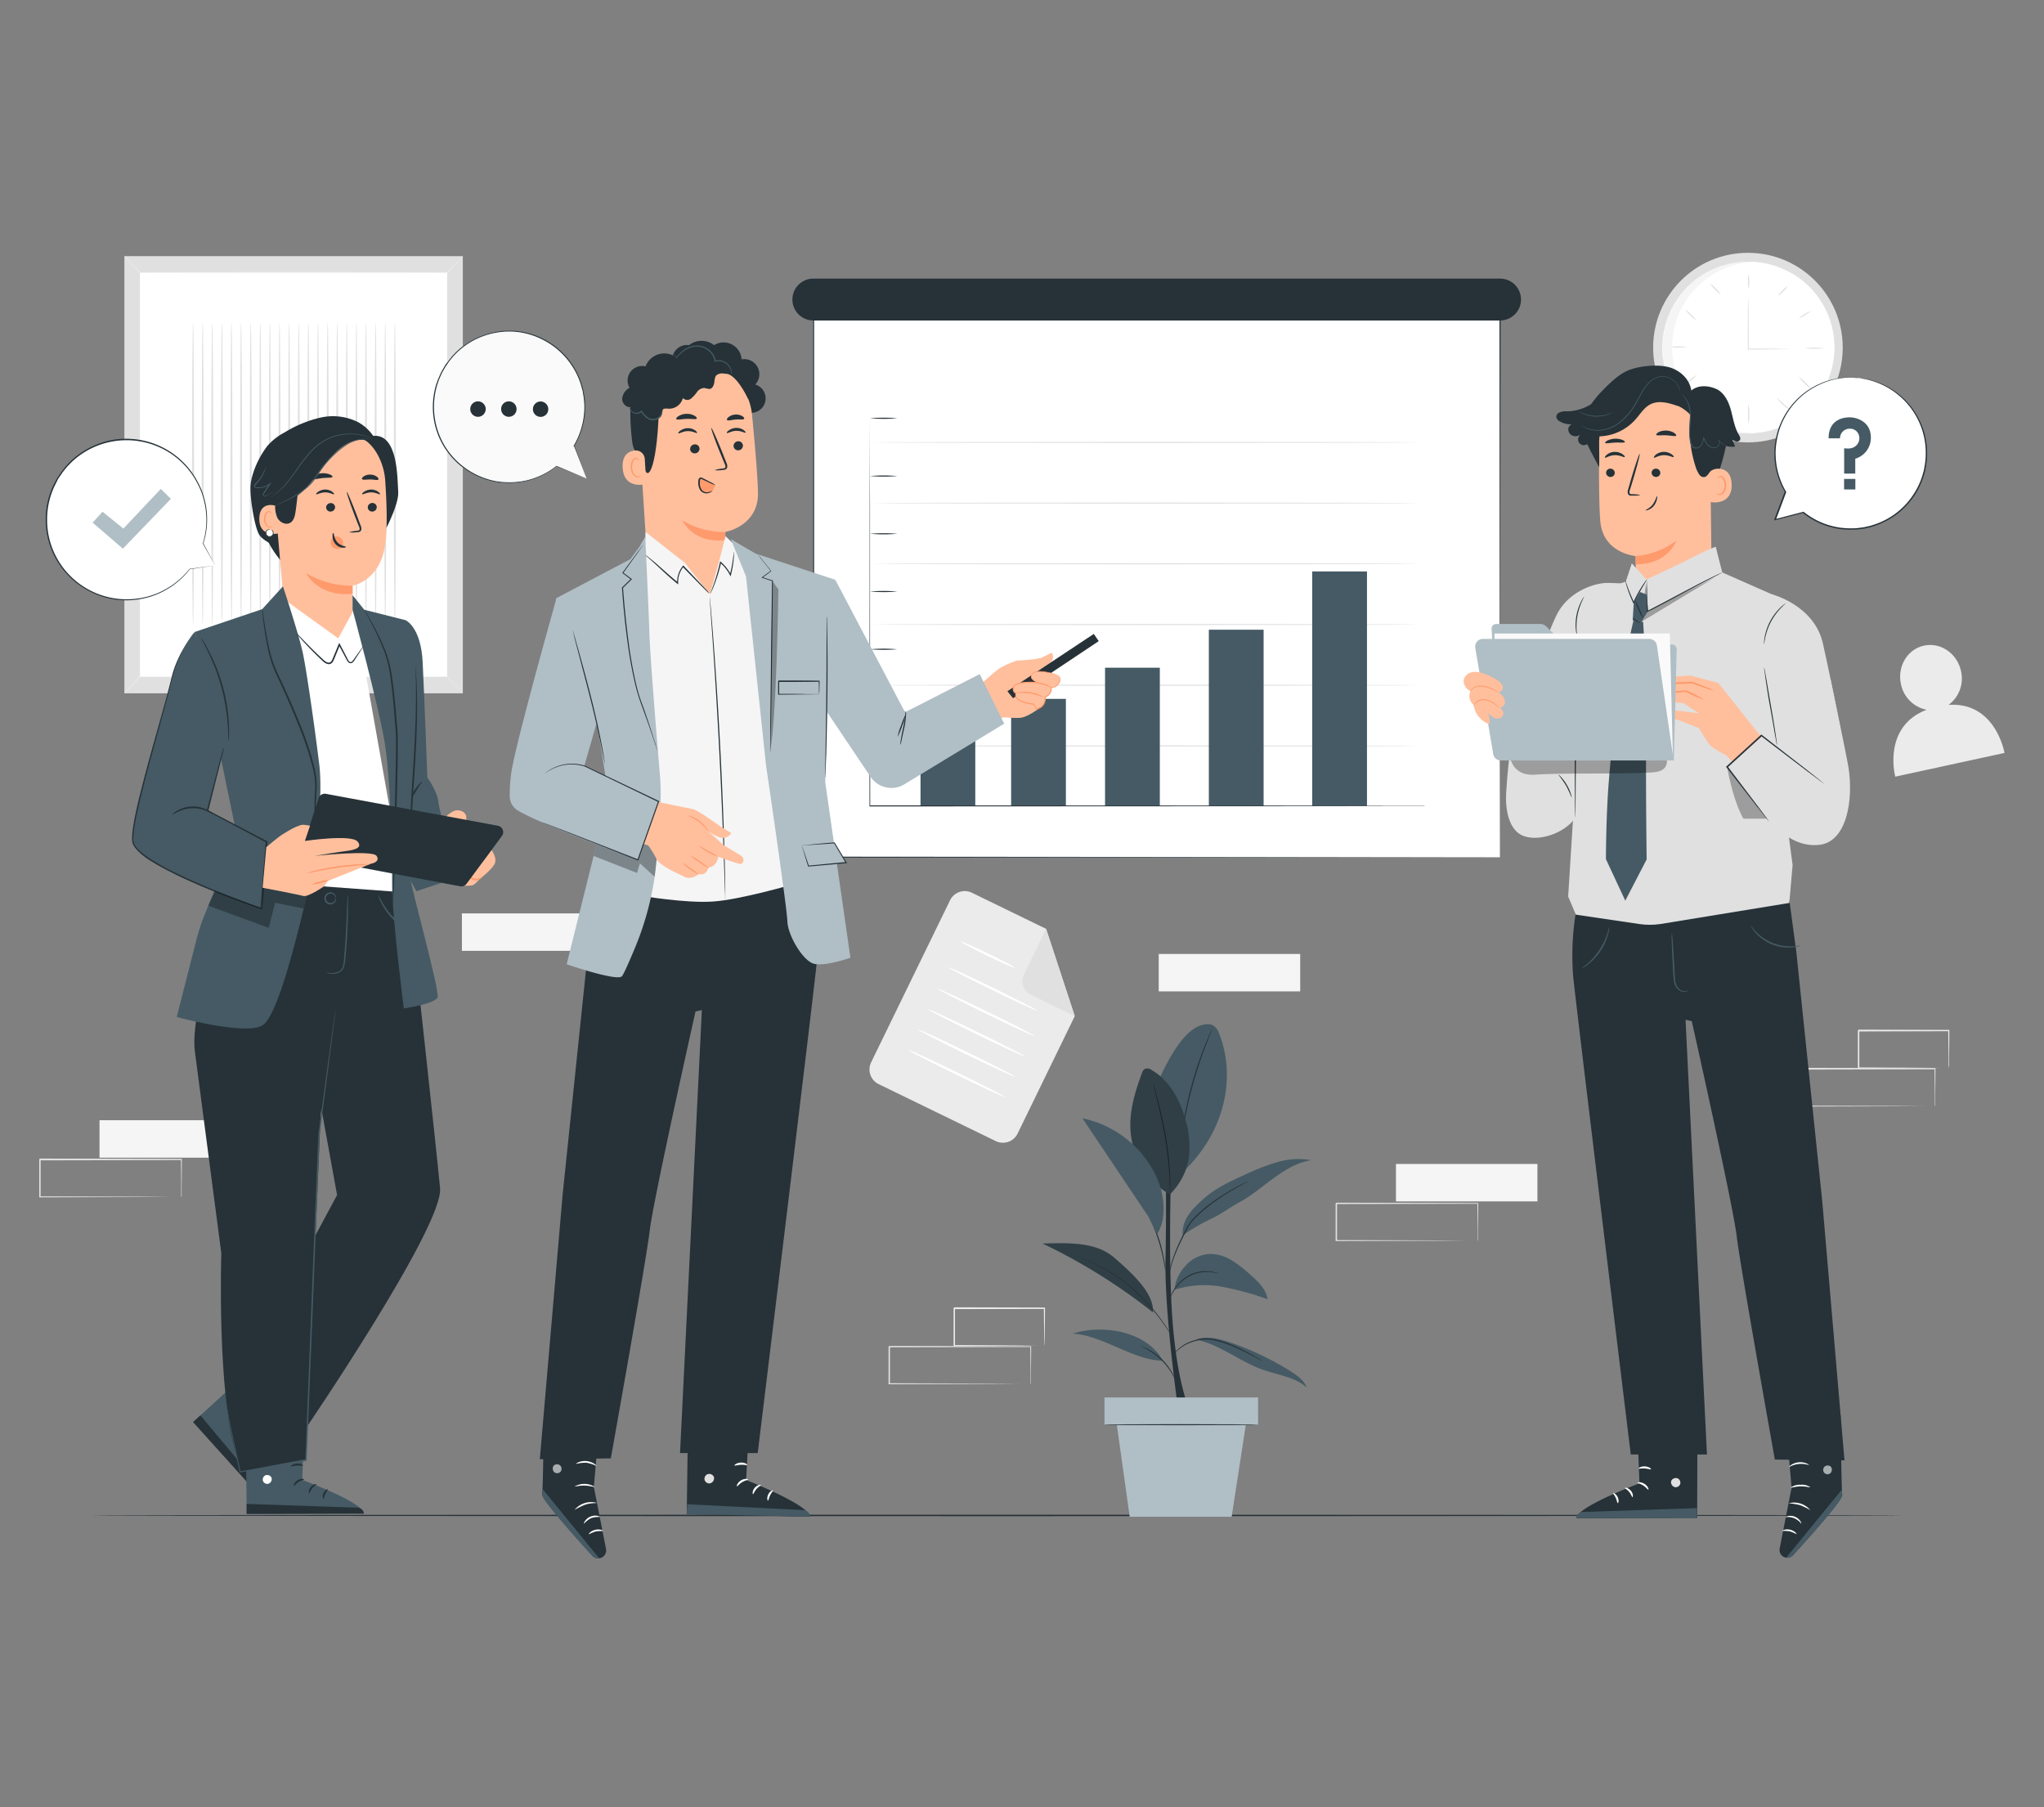<svg xmlns="http://www.w3.org/2000/svg" width="414" height="366" fill="none"><rect width="100%" height="100%" fill="#808080" stroke="none"/><path fill="#F5F5F5" d="M122.207 184.994H93.555v7.58h28.652z"/><path fill="#EBEBEB" d="M394.667 142.762a6.63 6.63 0 0 0 2.527-6.835c-.779-3.583-4.13-5.89-7.499-5.163s-5.446 4.222-4.667 7.799a6.639 6.639 0 0 0 5.192 5.192c-9.034 3.461-6.346 13.544-6.346 13.544l22.123-4.805s-1.76-10.389-11.33-9.732M394.66 216.329a1 1 0 0 1 0-.144v-1.921c0-1.333-.034-3.208-.057-5.515l.103.104-18.263.046.15-.15v7.58l-.144-.144 13.06.069 3.807.04h1.396a2 2 0 0 1-.334 0h-.998l-3.773.041-13.158.069h-.144v-7.713l.15-.15 18.263.046h.11v.104c0 2.337-.041 4.234-.058 5.578v1.495q-.035.286-.11.565"/><path fill="#E0E0E0" d="M391.876 224.065a1 1 0 0 1 0-.133v-1.881c0-1.309-.029-3.19-.052-5.561l.086.087-28.647.058.145-.145v7.563l-.139-.138 20.415.063 6.028.04h2.204-2.14l-5.994.041-20.513.063h-.144v-7.707l.15-.149 28.647.057h.092v.092c0 2.394-.04 4.292-.052 5.613v1.846c0 .098-.081.196-.086.191"/><path fill="#F5F5F5" d="M48.809 226.885H20.156v7.58H48.81z"/><path fill="#E0E0E0" d="M36.69 242.449v-2.019c0-1.31 0-3.19-.046-5.561l.087.087-28.647.057.144-.144v7.568l-.144-.144 20.42.064 6.029.04h2.053a.4.4 0 0 1 .15 0h-2.14l-5.993.04-20.52.064h-.138v-7.707l.15-.15 28.647.058h.092v.092c0 2.394-.034 4.292-.046 5.613v1.846a.5.5 0 0 1-.098.196"/><path fill="#F5F5F5" d="M311.395 235.74h-28.653v7.58h28.653z"/><path fill="#E0E0E0" d="M299.28 251.298a1 1 0 0 1 0-.138v-1.881c0-1.309-.029-3.19-.052-5.561l.092.087-28.652.057.144-.144v7.58l-.144-.144 20.415.063 6.028.041h2.209-2.14l-5.994.04-20.518.063h-.145v-7.626l.145-.15 28.652.058h.087v.092c0 2.394-.035 4.292-.046 5.613v1.846a1 1 0 0 1-.081.104"/><path fill="#EBEBEB" d="M211.51 272.567v-.542c0-.375 0-.883-.028-1.523 0-1.327-.035-3.208-.058-5.515l.104.11-18.252.046c-.138.138.179-.179.15-.145v7.563l-.139-.144 13.055.069 3.813.04h1.39a2 2 0 0 1-.329 0h-.998l-3.778.035-13.153.069h-.144v-7.707c-.034.029.283-.288.15-.155l18.258.046h.109v.104c0 2.307-.046 4.234-.057 5.578 0 .629 0 1.154-.029 1.5a3 3 0 0 1-.064.571"/><path fill="#E0E0E0" d="M208.725 280.308a1 1 0 0 1 0-.138v-1.881c0-1.309-.029-3.19-.052-5.561l.092.087-28.652.057c.069-.063-.144.15.144-.144v7.569l-.144-.145 20.421.064 6.022.04h2.209-2.14l-5.993.041-20.519.069h-.144v-7.626l.144-.144 28.652.057h.087v.087c0 2.394-.035 4.292-.046 5.613v1.846a1 1 0 0 1-.081.109"/><path fill="#F5F5F5" d="M263.348 193.208h-28.653v7.58h28.653z"/><path fill="#E0E0E0" d="M354.034 89.6c10.602 0 19.198-8.596 19.198-19.199 0-10.602-8.596-19.197-19.198-19.197s-19.198 8.595-19.198 19.197c0 10.603 8.595 19.198 19.198 19.198"/><path fill="#fff" d="M336.709 69.225a17.48 17.48 0 0 1 11.827-15.407 17.479 17.479 0 1 1-11.827 15.407"/><path fill="#E0E0E0" d="M362.153 70.684q-.307.046-.617.04l-1.702.035c-1.442 0-3.461.035-5.717.035h-.109V63.07c0-.802.029-1.466.04-1.968q-.005-.36.041-.72.057.358.046.72c0 .502 0 1.154.034 1.968 0 1.655.035 3.951.035 6.478V70.7l-.115-.115c2.267 0 4.274 0 5.716.04l1.702.035q.325-.022.646.023M354.176 55.542c.107.48.144.974.11 1.465.034.493-.003.988-.11 1.47a4.8 4.8 0 0 1-.115-1.47 4.8 4.8 0 0 1 .115-1.465M362.142 57.895c-.256.417-.575.79-.946 1.108a4.5 4.5 0 0 1-1.102.94c.26-.411.579-.782.946-1.102a4.9 4.9 0 0 1 1.102-.946M366.795 62.983a6 6 0 0 1-1.206.837 6 6 0 0 1-1.269.697 6.5 6.5 0 0 1 2.475-1.505zM369.511 70.534c-1.33.146-2.673.146-4.003 0a17.4 17.4 0 0 1 4.003 0M341.761 70.263a15.6 15.6 0 0 1-3.784 0 16.4 16.4 0 0 1 3.784 0M343.726 75.882a8.2 8.2 0 0 1-1.425 1.298 8 8 0 0 1-1.574 1.119 8.7 8.7 0 0 1 1.43-1.293 8.4 8.4 0 0 1 1.569-1.124M348.57 80.231a13 13 0 0 1-.975 1.684q-.45.867-1.033 1.65a6.6 6.6 0 0 1 .843-1.765 6.2 6.2 0 0 1 1.165-1.569M354.176 85.838a9 9 0 0 1-.115-2.007 8.8 8.8 0 0 1 .115-2.002q.16.995.11 2.002a9.5 9.5 0 0 1-.11 2.007M362.806 83.167a8.6 8.6 0 0 1-2.994-2.619q.784.617 1.495 1.316.788.607 1.499 1.303M366.85 78.818a7 7 0 0 1-1.321-1.154 6.5 6.5 0 0 1-1.154-1.327c.485.33.928.718 1.321 1.154.442.388.83.835 1.154 1.327M343.538 64.88c-.43-.28-.819-.62-1.154-1.009a5 5 0 0 1-1.009-1.153c.429.282.817.622 1.154 1.01.39.333.73.722 1.009 1.153M348.539 59.62a5.3 5.3 0 0 1-1.154-.986 5 5 0 0 1-.987-1.154c.43.272.818.604 1.154.986.384.334.717.723.987 1.154"/><path fill="#F5F5F5" d="M338.682 70.378a17.373 17.373 0 0 1 16.343-17.34c-.341 0-.687-.034-1.033-.034a17.376 17.376 0 0 0 0 34.75c.346 0 .692 0 1.033-.035a17.374 17.374 0 0 1-16.343-17.34"/><path fill="#E0E0E0" d="M336.705 69.225v1.725c0 .224.041.472.064.738.023.265.052.577.081.86q.051.485.161.963c.301 1.66.852 3.264 1.633 4.759a17.3 17.3 0 0 0 4.095 5.192l.716.611c.248.19.519.37.778.577.26.207.525.392.819.577l.872.49.444.248.467.208.958.42c.323.128.663.226 1.003.341q.508.18 1.033.306 1.077.275 2.18.398c.375.034.75.098 1.154.115h1.731l.576-.052c.387-.034.785-.057 1.154-.11a18 18 0 0 0 2.36-.524l.576-.173.295-.093.288-.115 1.154-.467c.38-.173.75-.38 1.153-.577.185-.098.381-.185.577-.3l.537-.352a19 19 0 0 0 2.076-1.54l.947-.912.236-.23.213-.254.433-.502.439-.508.386-.576.387-.577.19-.277c.058-.092.115-.196.167-.294.225-.393.45-.785.669-1.154.22-.37.37-.837.577-1.252a18.8 18.8 0 0 0 1.252-5.416 18.5 18.5 0 0 0-.536-5.533q-.189-.657-.387-1.315c-.133-.438-.335-.842-.508-1.263l-.127-.312-.155-.3-.312-.576-.311-.577-.364-.577-.363-.577-.179-.277-.208-.26-.819-1.026a19 19 0 0 0-1.857-1.806l-.485-.415c-.161-.139-.346-.248-.513-.375-.352-.237-.687-.49-1.039-.715l-1.136-.6-.271-.156-.283-.127-.577-.248a19 19 0 0 0-2.272-.83c-.381-.105-.773-.18-1.154-.266l-.577-.127c-.19-.04-.386-.052-.577-.075l-1.154-.139h-1.153q-1.111-.02-2.215.11a10 10 0 0 0-1.068.173c-.346.07-.698.116-1.038.202l-.998.294-.496.145-.473.184-.929.375c-.311.115-.577.294-.877.433-.3.138-.576.294-.853.45l-.785.507a17.4 17.4 0 0 0-4.69 4.615 16.7 16.7 0 0 0-2.232 4.5 8 8 0 0 0-.289.94c-.069.294-.132.577-.19.836-.058.26-.121.502-.161.721-.041.22-.052.427-.075.606-.047.364-.081.635-.104.825s-.041.283-.041.283a3 3 0 0 1 0-.283c0-.19.046-.467.087-.825 0-.184.04-.386.063-.611s.098-.462.15-.727c.052-.266.116-.542.179-.842.064-.3.185-.612.283-.947a16.6 16.6 0 0 1 2.215-4.54 17.4 17.4 0 0 1 4.782-4.707l.79-.519c.277-.155.577-.3.854-.455s.577-.318.888-.439l.935-.38.479-.19.496-.145 1.009-.3c.341-.087.693-.139 1.05-.208q.531-.122 1.073-.173 1.113-.135 2.233-.12h1.153l1.154.132c.19.029.387.04.577.08l.577.127c.386.087.779.156 1.154.266q1.181.34 2.307.836l.577.248.282.127.272.156 1.096.617c.357.225.698.485 1.049.727.174.121.358.236.525.375l.491.421a21 21 0 0 1 1.88 1.817l.825 1.038.208.266.184.277.37.577.369.576.311.577.318.577.155.3.133.317c.167.427.34.848.513 1.275s.26.889.393 1.333c.459 1.827.642 3.714.542 5.595a18.8 18.8 0 0 1-1.269 5.469c-.19.427-.375.848-.577 1.269l-.675 1.2c-.058.098-.11.196-.173.294l-.196.283-.387.577-.392.576-.438.514-.439.508-.219.253-.242.237-.923.946a19 19 0 0 1-2.1 1.557l-.542.352a5 5 0 0 1-.577.306c-.381.196-.75.404-1.154.577l-1.153.467-.295.121-.294.087-.577.173q-1.172.35-2.382.53c-.398.052-.796.076-1.188.11l-.577.052h-1.731c-.386 0-.761-.087-1.154-.121a17 17 0 0 1-2.197-.41 9 9 0 0 1-1.044-.311c-.341-.121-.681-.214-1.01-.346l-.963-.427-.473-.214-.445-.248-.911-.513a4.6 4.6 0 0 1-.819-.577c-.242-.208-.531-.37-.785-.577l-.721-.617a17.4 17.4 0 0 1-4.101-5.273 16.7 16.7 0 0 1-1.604-4.787 9 9 0 0 1-.156-.975c0-.306-.046-.577-.069-.86-.023-.282-.046-.513-.052-.738s0-.433 0-.617v-.831c0-.196.023-.242.023-.242"/><path fill="#EBEBEB" d="m201.684 231.108-23.72-11.537a3.307 3.307 0 0 1-1.523-4.413l15.99-32.829a3.305 3.305 0 0 1 3.168-1.85 3.3 3.3 0 0 1 1.245.327l15.039 7.32 5.803 17.675-11.589 23.807a3.305 3.305 0 0 1-4.413 1.5"/><path fill="#E0E0E0" d="m211.885 188.138-4.5 9.23a3.08 3.08 0 0 0 1.419 4.107l8.884 4.326z"/><path fill="#fff" d="M205.582 196.035c-.057.121-2.561-.981-5.59-2.457-3.028-1.477-5.439-2.769-5.382-2.885s2.562.981 5.596 2.458 5.434 2.769 5.376 2.884M210.132 204.711c-.057.115-4.147-1.731-9.131-4.182s-8.988-4.494-8.93-4.615 4.148 1.731 9.137 4.182 8.982 4.477 8.924 4.615M209.634 209.862c-.057.122-4.517-1.932-9.951-4.574s-9.806-4.892-9.737-5.013 4.511 1.932 9.951 4.58 9.795 4.909 9.737 5.007M207.628 213.981c-.057.116-4.511-1.932-9.945-4.58s-9.806-4.892-9.737-5.007c.069-.116 4.511 1.932 9.945 4.58s9.812 4.886 9.737 5.007M205.626 218.094c-.057.121-4.511-1.932-9.95-4.574-5.44-2.642-9.807-4.892-9.738-5.013s4.511 1.932 9.951 4.58 9.795 4.892 9.737 5.007M203.613 222.213c-.058.115-4.511-1.933-9.945-4.58s-9.807-4.892-9.738-5.008 4.512 1.933 9.946 4.581 9.783 4.886 9.737 5.007"/><path fill="#E0E0E0" d="M25.189 140.415h68.553V51.879H25.19z"/><path fill="#EBEBEB" d="M25.18 140.415q.082-.13.19-.237l.577-.663 2.307-2.538h.07c5.958-.064 17.669-.104 31.115-.104 13.447 0 25.157.04 31.116.104h.07l2.307 2.538.576.663q.11.107.19.237a1.3 1.3 0 0 1-.224-.202l-.571-.629-2.377-2.475h.07c-5.96.064-17.67.104-31.116.104-13.447 0-25.157-.04-31.116-.104h.07l-2.383 2.475-.64.629q-.106.112-.231.202M93.732 51.879a1.4 1.4 0 0 1-.19.236l-.577.663-2.308 2.539-.028.029h-.035c-5.959.063-17.67.103-31.116.103s-25.156-.04-31.115-.103h-.07v-.03l-2.307-2.538-.577-.663a1.3 1.3 0 0 1-.19-.236q.121.09.225.201l.623.63 2.342 2.457h-.07c5.96-.064 17.67-.104 31.116-.104 13.447 0 25.157.04 31.116.104l-.07.029 2.4-2.487.63-.629q.088-.112.201-.201"/><path fill="#fff" d="M28.347 137.04h62.231V55.247H28.347z"/><path fill="#E0E0E0" d="M79.97 65.279c.11 0 .201 13.764.201 30.735s-.092 30.729-.201 30.729-.197-13.752-.197-30.73c0-16.976.087-30.734.197-30.734M78.032 65.279c.11 0 .196 13.764.196 30.735s-.086 30.729-.196 30.729-.196-13.752-.196-30.73c0-16.976.075-30.734.196-30.734M76.085 65.279c.11 0 .196 13.764.196 30.735s-.087 30.729-.196 30.729-.202-13.752-.202-30.73c0-16.976.092-30.734.202-30.734M74.126 65.279c.11 0 .202 13.764.202 30.735s-.093 30.729-.202 30.729-.196-13.752-.196-30.73c0-16.976.086-30.734.196-30.734M72.194 65.279c.11 0 .196 13.764.196 30.735s-.086 30.729-.196 30.729-.202-13.752-.202-30.73c0-16.976.093-30.734.202-30.734M70.235 65.279c.11 0 .202 13.764.202 30.735s-.092 30.729-.202 30.729-.196-13.752-.196-30.73c0-16.976.087-30.734.196-30.734M68.304 65.279c.11 0 .196 13.764.196 30.735s-.087 30.729-.197 30.729-.201-13.752-.201-30.73c0-16.976.092-30.734.201-30.734M66.376 65.279c.11 0 .202 13.764.202 30.735s-.093 30.729-.202 30.729-.196-13.752-.196-30.73c0-16.976.063-30.734.196-30.734M64.407 65.279c.11 0 .196 13.764.196 30.735s-.086 30.729-.196 30.729-.196-13.752-.196-30.73c0-16.976.087-30.734.196-30.734M62.46 65.279c.11 0 .196 13.764.196 30.735s-.087 30.729-.196 30.729-.202-13.752-.202-30.73c0-16.976.075-30.734.202-30.734M60.516 65.279c.11 0 .197 13.764.197 30.735s-.087 30.729-.197 30.729-.196-13.752-.196-30.73c0-16.976.087-30.734.196-30.734M58.57 65.279c.109 0 .195 13.764.195 30.735s-.086 30.729-.196 30.729-.202-13.752-.202-30.73c0-16.976.093-30.734.202-30.734M56.618 65.279c.11 0 .202 13.764.202 30.735s-.092 30.729-.202 30.729-.196-13.752-.196-30.73c0-16.976.086-30.734.196-30.734M54.663 65.279c.11 0 .196 13.764.196 30.735s-.087 30.729-.196 30.729-.202-13.752-.202-30.73c0-16.976.092-30.734.202-30.734M52.72 65.279c.11 0 .202 13.764.202 30.735s-.093 30.729-.202 30.729-.197-13.752-.197-30.73c0-16.976.087-30.734.197-30.734M50.796 65.279c.11 0 .196 13.764.196 30.735s-.087 30.729-.196 30.729-.202-13.752-.202-30.73c0-16.976.075-30.734.202-30.734M48.829 65.279c.11 0 .202 13.764.202 30.735s-.093 30.729-.202 30.729-.196-13.752-.196-30.73c0-16.976.086-30.734.196-30.734M46.884 65.279c.11 0 .196 13.764.196 30.735s-.087 30.729-.196 30.729-.197-13.752-.197-30.73c0-16.976.07-30.734.197-30.734M44.944 65.279c.11 0 .196 13.764.196 30.735s-.086 30.729-.196 30.729-.202-13.752-.202-30.73c0-16.976.093-30.734.202-30.734M42.993 65.279c.11 0 .202 13.764.202 30.735s-.092 30.729-.202 30.729-.196-13.752-.196-30.73c0-16.976.086-30.734.196-30.734M41.054 65.279c.11 0 .196 13.764.196 30.735s-.087 30.729-.197 30.729-.201-13.752-.201-30.73c0-16.976.092-30.734.202-30.734M39.102 65.279c.11 0 .202 13.764.202 30.735s-.092 30.729-.202 30.729-.196-13.752-.196-30.73c0-16.976.087-30.734.196-30.734"/><path fill="#263238" d="M385.604 306.924c0 .081-82.236.15-183.654.15s-183.677-.069-183.677-.15 82.22-.15 183.677-.15c101.458 0 183.654.064 183.654.15"/><path fill="#fff" d="M303.798 58.53h-139.04v115.094h139.04z"/><path fill="#263238" d="M303.804 173.624c0-.802-.04-45.733-.098-115.094l.098.092H164.782l.115-.11v115.095l-.104-.104 139.023.104-139.023.104h-.098V58.397h139.242v.098c-.098 69.396-.133 114.35-.133 115.129"/><path fill="#E0E0E0" d="M287.816 89.6c0 .063-24.926.115-55.667.115s-55.672-.052-55.672-.116c0-.063 24.92-.11 55.672-.11s55.667.047 55.667.11M287.816 101.892c0 .063-24.926.115-55.667.115s-55.672-.052-55.672-.115 24.92-.115 55.672-.115 55.667.057 55.667.115M287.816 114.191c0 .063-24.926.115-55.667.115s-55.672-.052-55.672-.115c0-.064 24.92-.116 55.672-.116s55.667.052 55.667.116M287.816 126.483c0 .064-24.926.116-55.667.116s-55.672-.052-55.672-.116c0-.063 24.92-.115 55.672-.115s55.667.052 55.667.115M287.816 138.776c0 .064-24.926.116-55.667.116s-55.672-.052-55.672-.116c0-.063 24.92-.109 55.672-.109s55.667.046 55.667.109M287.816 151.075c0 .063-24.926.115-55.667.115s-55.672-.052-55.672-.115c0-.064 24.92-.115 55.672-.115s55.667.051 55.667.115"/><path fill="#455A64" d="M255.937 127.539h-11.093v35.713h11.093zM276.874 115.737h-11.093v47.515h11.093zM197.538 146.535h-11.093v16.717h11.093zM215.89 141.545h-11.093v21.707h11.093zM234.913 135.234H223.82v28.018h11.093z"/><path fill="#263238" d="M303.853 64.91H164.738a4.245 4.245 0 0 1-1.624-8.165 4.2 4.2 0 0 1 1.624-.32h139.115a4.24 4.24 0 0 1 2.983 7.231 4.25 4.25 0 0 1-2.983 1.254M288.821 163.252h-7.776l-21.17.035-69.858.035h-13.908v-.116c0-24.049.029-45.3.035-60.541 0-7.615.029-13.73.035-17.946v-6.086 6.086c0 4.217 0 10.332.034 17.946 0 15.241 0 36.492.041 60.57l-.116-.115h13.81l69.858.034 21.17.035h7.269c.403.052.576.063.576.063"/><path fill="#263238" d="M181.743 84.713a33 33 0 0 1-5.509 0 33 33 0 0 1 5.509 0M181.743 96.412a33 33 0 0 1-5.509 0 33 33 0 0 1 5.509 0M181.743 108.105a33 33 0 0 1-5.509 0 33 33 0 0 1 5.509 0M181.743 119.803a33 33 0 0 1-5.509 0 33 33 0 0 1 5.509 0M181.743 131.496a33 33 0 0 1-5.509 0 33 33 0 0 1 5.509 0M181.743 143.195a33 33 0 0 1-5.509 0 33 33 0 0 1 5.509 0M238.635 285.408s-2.798-19.256-2.567-30.458c.231-11.203 0-23.807 0-23.807h1.292s-.876 22.238.075 35.649c.952 13.412 3.462 18.616 3.462 18.616h-2.244"/><path fill="#455A64" d="M246.979 209.476a3.4 3.4 0 0 0-1.154-1.731c-.819-.519-1.892-.305-2.809 0-3.9 1.379-7.355 8.653-8.93 12.478l5.192 17.444c9.304-8.641 10.925-20.017 7.701-28.191"/><path fill="#263238" d="M245.506 208.461a1 1 0 0 1-.075.225q-.097.25-.254.64c-.225.548-.542 1.344-.923 2.336a89 89 0 0 0-2.601 7.868c-.872 3.121-1.46 6-1.829 8.076a93 93 0 0 0-.41 2.481q-.07.416-.115.675a1 1 0 0 1-.052.236 2 2 0 0 1 0-.242c0-.179.04-.404.069-.681.064-.576.179-1.442.346-2.492a75 75 0 0 1 1.771-8.122 77 77 0 0 1 2.665-7.868c.404-.981.745-1.777.993-2.308.121-.253.213-.455.288-.623q.054-.107.127-.201"/><path fill="#455A64" d="M236.942 241.878c-4.851-2.682-7.712-7.73-7.978-13.268-.184-3.87 1.004-7.666 2.348-11.3.089-.333.294-.623.577-.819a1.38 1.38 0 0 1 1.321.201c3.525 2.014 5.665 5.838 6.801 9.732a19.6 19.6 0 0 1 .796 8.007 13.3 13.3 0 0 1-3.842 7.447"/><path fill="#263238" d="M236.94 241.878a1.3 1.3 0 0 1 0-.237v-.669a66.743 66.743 0 0 0-.974-10.533c-.537-3.127-1.195-5.925-1.673-7.944-.237-.992-.433-1.805-.577-2.399-.058-.26-.11-.479-.144-.652a1 1 0 0 1-.041-.231q.053.106.081.219.07.258.185.646c.161.577.38 1.373.64 2.377.519 2.013 1.2 4.811 1.73 7.949.466 2.669.746 5.368.837 8.076a34 34 0 0 1 0 2.463v.669a.7.7 0 0 1-.064.266"/><path fill="#000" d="M236.942 241.878c-4.851-2.682-7.712-7.73-7.978-13.268-.184-3.87 1.004-7.666 2.348-11.3.089-.333.294-.623.577-.819a1.38 1.38 0 0 1 1.321.201c3.525 2.014 5.665 5.838 6.801 9.732a19.6 19.6 0 0 1 .796 8.007 13.3 13.3 0 0 1-3.842 7.447" opacity=".3"/><path fill="#455A64" d="M242.414 271.338c4.776 1.05 8.711 4.419 13.32 6.057 3.045 1.085 6.495 1.471 8.929 3.6-.576-1.477-1.967-2.458-3.316-3.3a59 59 0 0 0-12.068-5.768c-2.169-.75-4.517-1.379-6.726-.762M235.51 275.595c-5.982-.098-12.276-5.191-18.229-5.491 6.23-2.014 15.149-.37 18.229 5.491M237.852 261.249a19.4 19.4 0 0 1 9.558-.652 58 58 0 0 1 9.334 2.538c-.306-2.077-1.985-3.64-3.565-5.019a25 25 0 0 0-3.75-2.884 8.3 8.3 0 0 0-4.494-1.263 7.106 7.106 0 0 0-4.932 2.521 8.2 8.2 0 0 0-2.123 4.782M225.585 254.644c-3.761-3.219-9.466-2.884-14.421-2.792a117.6 117.6 0 0 1 22.359 13.937c.196-3.502-3.19-7.084-7.938-11.145"/><path fill="#000" d="M225.585 254.644c-3.761-3.219-9.466-2.884-14.421-2.792a117.6 117.6 0 0 1 22.359 13.937c.196-3.502-3.19-7.084-7.938-11.145" opacity=".3"/><path fill="#455A64" d="M239.54 250.208a41.5 41.5 0 0 1 5.769-3.369c1.978-.9 3.83-2.307 5.768-3.369 2.481-1.344 4.615-3.213 6.922-4.88 2.308-1.667 4.777-3.173 7.569-3.611a14.9 14.9 0 0 0-6.888.398 44.5 44.5 0 0 0-6.484 2.521c-2.936 1.327-5.924 2.682-8.33 4.828s-4.568 4.269-4.314 7.499"/><path fill="#263238" d="M255.636 275.595a.8.8 0 0 1-.19-.08l-.52-.272c-.45-.242-1.101-.576-1.915-1.003a29 29 0 0 0-1.332-.664c-.485-.225-1.004-.473-1.552-.709a22.7 22.7 0 0 0-3.686-1.287 7.9 7.9 0 0 0-3.836-.098 12 12 0 0 0-1.627.485 8.4 8.4 0 0 0-1.309.675 8.6 8.6 0 0 0-1.65 1.361c-.346.375-.514.577-.531.577s.029-.063.11-.173q.16-.247.357-.467a7.7 7.7 0 0 1 1.633-1.437 8 8 0 0 1 1.327-.709 11.5 11.5 0 0 1 1.644-.514 8 8 0 0 1 3.934.081c1.273.323 2.515.761 3.709 1.31.577.248 1.079.49 1.552.732.473.243.928.468 1.326.693.808.426 1.448.801 1.887 1.061l.502.306c.121.063.173.127.167.132M231.047 272.642q.194.033.375.109.501.183.975.427a11.84 11.84 0 0 1 4.995 4.8q.267.461.462.957.086.178.127.37c-.035 0-.26-.491-.715-1.252a13.27 13.27 0 0 0-4.938-4.742c-.779-.444-1.292-.669-1.281-.669M217.82 254.344a.9.9 0 0 1 .254.075l.715.254 1.154.415c.439.167.917.41 1.46.646a34.8 34.8 0 0 1 7.787 4.961 38 38 0 0 1 3.634 3.577 40 40 0 0 1 2.573 3.265c.687.969 1.2 1.776 1.558 2.307l.409.64q.076.111.133.231a1 1 0 0 1-.167-.202c-.104-.138-.26-.352-.445-.623-.375-.542-.911-1.332-1.609-2.307a40 40 0 0 0-2.602-3.219 40 40 0 0 0-3.622-3.548 36.7 36.7 0 0 0-7.713-4.984c-.536-.248-1.009-.496-1.442-.675l-1.119-.444-.704-.294a1.3 1.3 0 0 1-.254-.075M246.821 257.886a2.5 2.5 0 0 1-.474-.064l-.576-.098c-.214-.046-.462-.046-.733-.075a7.56 7.56 0 0 0-4.113.814 7.4 7.4 0 0 0-1.869 1.39 8.6 8.6 0 0 0-1.2 1.482 14 14 0 0 0-.825 1.569q.031-.241.121-.467.233-.618.577-1.182a8.3 8.3 0 0 1 1.194-1.541 7.3 7.3 0 0 1 1.91-1.442 7.34 7.34 0 0 1 4.222-.773c.277.041.531.052.744.104l.548.139q.247.04.474.144M252.836 239.236q-.105.08-.225.138l-.663.364c-.577.311-1.419.773-2.434 1.373s-2.198 1.35-3.462 2.249a29.3 29.3 0 0 0-3.87 3.242 9.7 9.7 0 0 0-1.581 2.054c-.392.75-.767 1.477-1.113 2.175a40 40 0 0 0-1.662 3.784 23 23 0 0 0-.807 2.665c-.156.64-.208.998-.231.998a1.3 1.3 0 0 1 0-.265c0-.173.058-.427.127-.75q.279-1.375.744-2.7a37 37 0 0 1 1.627-3.819q.52-1.053 1.102-2.186a10 10 0 0 1 1.615-2.1 28 28 0 0 1 3.911-3.253 47 47 0 0 1 3.502-2.227 37 37 0 0 1 2.468-1.315l.687-.329a1.6 1.6 0 0 1 .265-.098M236.062 257.344a2 2 0 0 1-.121-.502l-.26-1.385a35.4 35.4 0 0 0-2.838-8.774l-.577-1.28a2.6 2.6 0 0 1-.196-.479q.164.205.271.444c.156.294.381.721.641 1.252a29.5 29.5 0 0 1 2.855 8.831c.092.577.162 1.062.196 1.396q.036.248.029.497"/><path fill="#455A64" d="M235.636 243.735a16.3 16.3 0 0 0-1.944-6.455 21.34 21.34 0 0 0-14.45-10.787l13.378 19.936 1.73 3.56c1.177-1.921 1.436-3.992 1.286-6.254"/><path fill="#B0BEC5" d="M254.815 283.031h-31.104v5.515h31.104z"/><path fill="#B0BEC5" d="m226.047 287.45 2.769 19.746h20.651l3.035-19.746z"/><path fill="#263238" d="M254.804 288.546c0 .063-7.015.109-15.668.109s-15.667-.046-15.667-.109c0-.064 7.014-.11 15.667-.11s15.668.052 15.668.11"/><path fill="#fff" d="M376.768 76.585a15.361 15.361 0 0 0-15.136 23.075l-2.112 5.664 5.717-1.488a15.35 15.35 0 0 0 13.36 2.907c2.3-.58 4.434-1.685 6.235-3.229a15.35 15.35 0 0 0 5.336-12.588 15.36 15.36 0 0 0-13.394-14.306z"/><path fill="#263238" d="m376.776 76.585.265.03.773.12.577.098.669.185.785.22.859.334q1.014.4 1.961.94l1.044.67c.358.241.698.536 1.068.818a15.37 15.37 0 0 1 5.537 12.322 16 16 0 0 1-.219 2.094c-.069.346-.109.704-.202 1.056-.092.351-.196.698-.3 1.05a15.3 15.3 0 0 1-1.972 4.037 16.5 16.5 0 0 1-3.248 3.462 16.1 16.1 0 0 1-4.344 2.376c-.404.121-.796.289-1.211.381l-1.252.288-1.286.162c-.427.058-.866.035-1.298.058a9 9 0 0 1-1.316-.052q-.661-.031-1.315-.139a16 16 0 0 1-2.584-.652 15.5 15.5 0 0 1-4.615-2.561h.133l-5.717 1.483a.14.14 0 0 1-.113-.012.14.14 0 0 1-.043-.039.2.2 0 0 1-.023-.053.16.16 0 0 1 0-.087q1.09-2.913 2.117-5.665a.146.146 0 0 1 .185-.08.1.1 0 0 1 .046.034l-.219.168a15.3 15.3 0 0 1-2.1-6.819 14 14 0 0 1 .173-3.386q.125-.809.34-1.598.199-.77.491-1.511a15.5 15.5 0 0 1 3.08-4.955 14.9 14.9 0 0 1 3.952-3.075c.167-.087.328-.185.49-.271l.502-.22c.334-.144.646-.305.969-.415a16 16 0 0 1 1.834-.542l.837-.19c.271-.046.536-.07.79-.098l.721-.087h1.748l.802.046.484.046h-.484l-.813-.046h-1.737l-.715.093c-.248.04-.508.063-.779.115l-.831.196q-.919.234-1.805.577c-.317.11-.629.271-.958.415l-.49.225c-.167.081-.323.18-.49.271a14.7 14.7 0 0 0-3.877 3.058 15.3 15.3 0 0 0-3.011 4.903 15.6 15.6 0 0 0-.802 3.063 14 14 0 0 0-.167 3.329c.143 2.41.859 4.751 2.088 6.83a.145.145 0 0 1-.046.196.14.14 0 0 1-.173 0l.231-.052-2.112 5.624-.173-.196 5.717-1.488a.14.14 0 0 1 .127 0 15.3 15.3 0 0 0 4.522 2.509c.828.282 1.677.496 2.539.64q.64.103 1.286.139.642.066 1.286.046c.427 0 .86 0 1.281-.052l1.257-.162 1.229-.276c.41-.093.79-.254 1.189-.375a15 15 0 0 0 7.458-5.729 15 15 0 0 0 1.956-3.98c.098-.352.196-.692.294-1.038s.133-.692.202-1.039a15.21 15.21 0 0 0-5.192-14.242c-.363-.277-.692-.577-1.044-.82l-1.032-.674a17 17 0 0 0-1.916-.952l-.848-.34-.767-.237-.663-.196c-.202-.046-.392-.075-.577-.11l-.767-.155z"/><path fill="#455A64" d="M370.375 88.774h2.307a1.94 1.94 0 0 1 1.227-1.81 1.9 1.9 0 0 1 .758-.134 1.845 1.845 0 0 1 1.788 1.154 2.05 2.05 0 0 1-.161 1.846c-.387.635-1.235 1.217-2.769.946v5.134h2.249v-3.005a4.404 4.404 0 0 0 3.156-4.28c0-3.33-2.988-4.102-4.263-4.102-.981 0-4.292.236-4.292 4.251M375.792 96.995h-2.284v2.134h2.284z"/><path fill="#FAFAFA" d="m118.8 96.914-6.098-2.521a15.39 15.39 0 0 1-20.725-1.278 15.39 15.39 0 1 1 24.325-2.893z"/><path fill="#263238" d="m118.797 96.914-2.446-6.71v-.068l-.058.052.075.057a15.3 15.3 0 0 0 2.158-7.7q.013-1.226-.185-2.435c-.075-.41-.138-.83-.231-1.252-.092-.421-.236-.836-.357-1.263a15.5 15.5 0 0 0-7.309-8.757 15.3 15.3 0 0 0-6.207-1.834 15.6 15.6 0 0 0-6.755 1.038 15.1 15.1 0 0 0-5.844 4.038l-.576.71c-.208.236-.364.501-.577.75-.214.248-.37.496-.514.767l-.455.802q-.232.398-.404.825c-.127.276-.248.576-.37.83l-.322.9a9 9 0 0 0-.26.865 15.7 15.7 0 0 0-.185 6.963 15.1 15.1 0 0 0 2.648 6.017 15.54 15.54 0 0 0 9.807 6.114c1.667.268 3.365.28 5.036.035a15.3 15.3 0 0 0 4.182-1.287 15.7 15.7 0 0 0 3.08-1.944h-.046l6.115 2.475-6.08-2.555a15.5 15.5 0 0 1-3.075 1.91 15 15 0 0 1-4.153 1.262 16.5 16.5 0 0 1-4.99-.051 15.5 15.5 0 0 1-9.691-6.075 15.06 15.06 0 0 1-2.608-5.97 15.5 15.5 0 0 1 .19-6.882 7 7 0 0 1 .255-.854l.288-.848q.18-.408.37-.825a6 6 0 0 1 .397-.807l.45-.79c.144-.272.34-.508.508-.762s.334-.508.536-.739l.577-.703a15 15 0 0 1 5.769-4.01 15.5 15.5 0 0 1 6.668-1.026c2.148.169 4.234.794 6.121 1.834a15.42 15.42 0 0 1 7.257 8.653c.121.421.236.837.357 1.252s.15.83.231 1.24c.13.795.194 1.6.19 2.406a15.6 15.6 0 0 1-.657 4.286 16 16 0 0 1-1.466 3.357l-.178.311.253-.253h-.075a629 629 0 0 1 2.556 6.65"/><path fill="#263238" d="M98.377 82.856a1.564 1.564 0 1 0-3.128-.011 1.564 1.564 0 0 0 3.128.01M104.627 82.856a1.566 1.566 0 0 0-1.865-1.54 1.56 1.56 0 0 0-1.232 1.227c-.06.303-.03.618.088.904a1.57 1.57 0 0 0 1.445.966 1.564 1.564 0 0 0 1.564-1.557M110.847 83.646a1.56 1.56 0 0 0-.856-2.25 1.556 1.556 0 0 0-2.041 1.277c-.039.305.013.615.149.891a1.565 1.565 0 0 0 1.804.814 1.55 1.55 0 0 0 .944-.732"/><path fill="#fff" d="m43.586 114.502-2.445-4.424a16.263 16.263 0 1 0-2.712 5.163z"/><path fill="#263238" d="m43.581 114.502-.323.058-.975.156-3.853.576a.06.06 0 0 1-.04-.01.06.06 0 0 1-.023-.036.1.1 0 0 1 0-.034l.098.057a16.24 16.24 0 0 1-8.688 5.769q-1.3.333-2.636.467a16.1 16.1 0 0 1-5.884-.519 16.44 16.44 0 0 1-10.268-8.428 16.2 16.2 0 0 1-1.73-7.257 16.04 16.04 0 0 1 1.834-7.585l.479-.889.576-.836.272-.416.317-.392.617-.79c.22-.248.462-.473.687-.716.224-.242.45-.478.71-.68q.727-.65 1.534-1.2a16.7 16.7 0 0 1 6.974-2.775 16.42 16.42 0 0 1 12.8 3.64 16.2 16.2 0 0 1 3.773 4.552c.45.79.835 1.616 1.154 2.469q.408 1.2.669 2.44a16.2 16.2 0 0 1-.468 7.972v-.04l1.794 3.322.456.848zs-.063-.098-.173-.288l-.479-.848c-.426-.75-1.044-1.841-1.84-3.26a.05.05 0 0 1 0-.046c.787-2.56.925-5.276.404-7.903q-.265-1.225-.669-2.41a18 18 0 0 0-1.154-2.435 16.1 16.1 0 0 0-3.76-4.482 16.2 16.2 0 0 0-20.993.38 10 10 0 0 0-.698.675c-.219.231-.461.456-.675.698l-.611.762-.306.386-.27.41-.578.825-.432.888a15.74 15.74 0 0 0-1.806 7.465 16 16 0 0 0 1.685 7.147 16.15 16.15 0 0 0 15.869 8.849q1.337-.125 2.642-.444 1.214-.316 2.365-.814a16.36 16.36 0 0 0 6.282-4.834l.017-.012.02-.004.02.004a.1.1 0 0 1 .018.012.06.06 0 0 1 0 .069l-.064-.075 3.825-.519.998-.132z"/><path fill="#B0BEC5" d="m18.766 105.849 2.001-2.198 4.223 3.404 7.58-8.03 2.048 2.002-9.732 10.095z"/><path fill="#FFBF9D" d="m346.366 90.384.323 25.814c.052 4.39-.761 10.851-7.707 10.62-6.01-.652-7.608-6.345-7.655-10.441 0-1.944-.046-3.565-.057-3.761 0 0-6.582-.537-7.136-7.038-.271-3.138-.294-9.656-.248-15.546a12.155 12.155 0 0 1 11.266-12.022l.629-.046c6.795-.098 10.677 5.619 10.585 12.42"/><path fill="#FF9A6C" d="M331.266 112.616a15.77 15.77 0 0 0 8.283-3.127s-1.73 4.904-8.249 4.794z"/><path fill="#263238" d="M334.994 92.691c.127.133.877-.467 1.967-.502s1.904.508 2.014.37c.109-.139-.075-.306-.433-.577a2.7 2.7 0 0 0-1.615-.462c-.57.02-1.117.223-1.564.577-.328.288-.432.565-.369.594M334.524 95.772a.88.88 0 0 0 .917.825.845.845 0 0 0 .848-.854.878.878 0 0 0-.912-.825.84.84 0 0 0-.792.525.8.8 0 0 0-.061.329M332.274 100.265a7.3 7.3 0 0 0-1.644-.173c-.26 0-.502-.04-.577-.207a1.3 1.3 0 0 1 .115-.773l.612-1.996c.848-2.844 1.442-5.192 1.326-5.192s-.894 2.244-1.73 5.088c-.202.704-.398 1.367-.577 2.007-.136.322-.156.68-.058 1.016a.645.645 0 0 0 .45.34q.22.027.439 0a6.3 6.3 0 0 0 1.644-.11M335.46 88.048c.104.242.975.063 2.019.115s1.904.283 2.025.052c.052-.11-.11-.335-.461-.577a3.4 3.4 0 0 0-3.081-.127c-.369.225-.548.433-.502.537M325.117 89.692c.115.196.963 0 1.996-.052s1.886.098 1.99-.11c.052-.098-.121-.271-.479-.427a3.82 3.82 0 0 0-3.034.121c-.358.185-.519.375-.473.468"/><path fill="#FFBF9D" d="M346.18 95.235c.109-.052 4.372-1.644 4.557 2.81.184 4.453-4.332 3.72-4.344 3.593-.011-.127-.213-6.403-.213-6.403"/><path fill="#FF9A6C" d="M347.692 99.896s.081.052.213.104a.78.78 0 0 0 .577 0c.462-.19.831-.958.819-1.73a2.6 2.6 0 0 0-.265-1.102.88.88 0 0 0-.577-.577.39.39 0 0 0-.45.23c-.058.127 0 .214-.046.225s-.098-.075-.075-.26a.53.53 0 0 1 .167-.287.58.58 0 0 1 .421-.127 1.08 1.08 0 0 1 .843.657c.206.377.317.8.323 1.229 0 .9-.421 1.73-1.056 1.973a.85.85 0 0 1-.715-.087c-.168-.138-.196-.242-.179-.248"/><path fill="#263238" d="M333.314 103.357c-.046-.115.825-.375 1.442-1.194.253-.357.461-.745.618-1.154.127-.323.225-.524.271-.513s.034.237-.035.577a3.3 3.3 0 0 1-.577 1.304c-.298.39-.697.691-1.153.871-.323.138-.554.144-.566.109M315.255 84.194c.083-.259.26-.477.496-.611a3.27 3.27 0 0 1 1.661-.272 9.4 9.4 0 0 0 4.886-1.482 22 22 0 0 1 2.308-2.757c1.967-2.03 3.588-3.415 5.266-4.09 2.169-.871 5.769-1.229 8.076-.635s4.292 2.429 4.615 4.748c1.269-1.073 3.173-1.067 4.719-.445h.035c1.73.612 2.699 2.43 3.207 4.183s.727 3.634 1.655 5.191c.191.33.422.727.254 1.068a.72.72 0 0 1-.761.328 2.1 2.1 0 0 1-.802-.363q.292.694.577 1.379a4.1 4.1 0 0 1-1.869-.122 41 41 0 0 1-1.223 4.615 2.67 2.67 0 0 0-1.823.45c-.577.543-.871 1.564-1.875 1.154-.507-.196-.975-1.269-1.153-1.788a25.4 25.4 0 0 1-1.143-10.736 8.2 8.2 0 0 0-2.521-1.817l.075.07c-1.811-.63-3.87-1.252-5.589-.398-1.339.663-2.123 2.047-3.127 3.155a10.19 10.19 0 0 1-7.268 3.357c-.098 1.829.057 4.419-.041 6.248l-1.54-2.93a6 6 0 0 1-.329-.647l-.034-.063c-.162-.346-.318-.692-.519-1.039a1.16 1.16 0 0 1-1.46-.082 1.156 1.156 0 0 1-.208-1.446 2.6 2.6 0 0 1 .577-.577 1.82 1.82 0 0 1-1.73.45 1.42 1.42 0 0 1-1.004-1.408 1.2 1.2 0 0 1 .721-.963 4.1 4.1 0 0 1-2.307-.513c-.479-.202-.952-.635-.802-1.212"/><path fill="#455A64" d="M340.461 79.839q.351.262.658.577c.516.627.86 1.379.998 2.18.112.543.168 1.096.167 1.65 0 .577-.046 1.24-.092 1.915q-.085 1.066-.047 2.135.031.568.145 1.124c.058.397.217.772.461 1.09a.97.97 0 0 0 .917.306c.319-.06.609-.224.825-.467a3.34 3.34 0 0 0 .629-1.65h-.139c.197.49.463.948.791 1.362.318.382.77.627 1.263.686a1.27 1.27 0 0 0 .675-.115c.193-.102.351-.258.456-.45.093-.178.139-.376.132-.577a.75.75 0 0 0-.207-.502l-.069.058c.388.442.863.8 1.396 1.05q.21.096.432.167l.156.04s-.046 0-.144-.063c-.098-.064-.243-.098-.421-.19a4.3 4.3 0 0 1-1.344-1.062l-.07.058a.84.84 0 0 1 .041.969 1 1 0 0 1-.41.398 1.15 1.15 0 0 1-.611.098 1.82 1.82 0 0 1-1.154-.657 5.2 5.2 0 0 1-.762-1.333l-.092-.208-.046.225a3.25 3.25 0 0 1-.577 1.58 1.3 1.3 0 0 1-.738.416.82.82 0 0 1-.785-.26 2.3 2.3 0 0 1-.421-1.02 7 7 0 0 1-.144-1.102q-.045-1.058.04-2.111c.041-.675.087-1.322.075-1.927a8.3 8.3 0 0 0-.184-1.673 4.6 4.6 0 0 0-1.062-2.175 2.6 2.6 0 0 0-.738-.542M320.344 86.167l.052.04.161.121q.132.098.277.173.19.121.398.214a5.8 5.8 0 0 0 2.781.496 7.3 7.3 0 0 0 3.922-1.448 12.7 12.7 0 0 0 3.369-3.882c.473-.79.86-1.598 1.286-2.342a8.6 8.6 0 0 1 1.443-1.979 4.4 4.4 0 0 1 1.869-1.154c.322-.088.657-.127.992-.115.306.018.609.076.9.173a3.7 3.7 0 0 1 1.355.82c.302.275.555.598.75.957.149.31.261.638.335.975v-.271a3.6 3.6 0 0 0-.248-.733 3.8 3.8 0 0 0-.762-.975 3.8 3.8 0 0 0-1.378-.854 3.5 3.5 0 0 0-.935-.19 3.3 3.3 0 0 0-1.027.11 4.47 4.47 0 0 0-1.938 1.153 8.6 8.6 0 0 0-1.488 2.002c-.427.75-.814 1.558-1.281 2.308a12.9 12.9 0 0 1-3.323 3.853 7.35 7.35 0 0 1-3.847 1.454 5.8 5.8 0 0 1-2.752-.45c-.611-.237-.9-.48-.911-.456"/><path fill="#455A64" d="M319.75 83.306q.107.098.237.167.331.201.692.346.53.228 1.09.364.69.15 1.396.184.708.015 1.408-.098a6.4 6.4 0 0 0 1.113-.288q.37-.123.715-.306.13-.058.242-.144s-.375.155-.986.346a7.4 7.4 0 0 1-1.108.254 8 8 0 0 1-1.378.08 8 8 0 0 1-1.373-.167 8 8 0 0 1-1.085-.323c-.6-.23-.946-.438-.963-.415"/><path fill="#263238" d="M325.072 92.691c.127.133.877-.467 1.967-.502s1.904.508 2.019.37c.116-.139-.08-.306-.432-.577a2.73 2.73 0 0 0-1.621-.462 2.67 2.67 0 0 0-1.563.577c-.329.288-.433.565-.37.594M325.305 95.772a.873.873 0 0 0 .911.825.845.845 0 0 0 .848-.854.873.873 0 0 0-.911-.825.845.845 0 0 0-.848.854M331.586 287.819l.478 12.604s-12.644 4.719-12.783 7.055l24.465-.052.063-19.665z"/><path fill="#E0E0E0" d="M339.64 299.344a1.006 1.006 0 0 1 .692 1.154.96.96 0 0 1-1.125.692 1.048 1.048 0 0 1-.727-1.205.99.99 0 0 1 1.246-.577"/><path fill="#455A64" d="m343.74 307.426-.069-1.984-23.432.79s-1.09.479-.963 1.246z"/><path fill="#fff" d="M331.665 300.296c0 .121.577.173 1.188.577.612.404.906.888 1.015.842.11-.046-.069-.738-.79-1.188s-1.442-.34-1.413-.231M329.109 301.363c0 .116.491.318.9.825.41.508.525 1.039.641 1.033s.196-.681-.323-1.298c-.52-.617-1.212-.675-1.218-.56M327.69 304.438c.104 0 .272-.577-.034-1.223s-.871-.917-.917-.813.294.444.536.986.265 1.039.415 1.05M331.879 297.412c.052.11.577-.058 1.275 0s1.2.254 1.263.156c.064-.098-.444-.531-1.24-.577s-1.356.329-1.298.421"/><path fill="#263238" d="m361.543 286.106 1.333 15.2-2.417 12.321a1.566 1.566 0 0 0 2.07 1.772c.234-.086.444-.226.612-.41 2.181-2.377 10.159-11.162 9.997-12.27-.184-1.281-.329-16.123-.329-16.123z"/><path fill="#455A64" d="m361.781 315.479 11.278-13.787.04.646a2.35 2.35 0 0 1-.461 1.558c-.889 1.2-3.433 4.453-9.467 11.093a1.56 1.56 0 0 1-1.39.49"/><path fill="#fff" d="M369.622 296.979a.94.94 0 0 0-.179 1.252.904.904 0 0 0 1.235.19 1.005 1.005 0 0 0 .184-1.326.947.947 0 0 0-1.309-.052" opacity=".6"/><path fill="#fff" d="M364.841 308.603a3.38 3.38 0 0 0-3.185-1.321c0-.035.168-.167.519-.236a2.47 2.47 0 0 1 2.469 1.021c.196.3.237.525.197.536M363.893 310.714a13 13 0 0 0-1.39-.577q-.748-.09-1.5-.092c-.052-.075.663-.444 1.574-.231.912.214 1.391.854 1.316.9M366.693 305.863a15.6 15.6 0 0 0-2.089-1.021 14.5 14.5 0 0 0-2.307-.381 4.28 4.28 0 0 1 4.378 1.402zM366.668 301.208c-.035.092-.9-.202-1.996-.173s-1.944.352-1.984.259a3 3 0 0 1 1.978-.577 3.02 3.02 0 0 1 2.002.491M366.393 296.737a4.936 4.936 0 0 0-4.038.404c-.029-.035.127-.237.461-.462a3.4 3.4 0 0 1 3.052-.3c.358.156.548.323.525.358M364.287 295.647a1.4 1.4 0 0 1-.058-.577 4 4 0 0 1 .364-1.54c.127-.369.375-.684.704-.894a.62.62 0 0 1 .715.092c.188.178.302.422.317.681a2.21 2.21 0 0 1-1.805 2.163 2.57 2.57 0 0 1-2.596-1.154.87.87 0 0 1-.087-.738.61.61 0 0 1 .617-.364c.38.06.738.217 1.039.456.436.302.813.681 1.113 1.119.125.148.218.321.271.508a7.3 7.3 0 0 0-1.517-1.431 2.06 2.06 0 0 0-.911-.375.33.33 0 0 0-.341.196.63.63 0 0 0 .087.485 2.31 2.31 0 0 0 2.267.992 1.92 1.92 0 0 0 1.552-1.817.73.73 0 0 0-.179-.479.35.35 0 0 0-.392-.057c-.277.181-.49.442-.612.749a6 6 0 0 0-.548 1.985"/><path fill="#263238" d="M319.798 181.591a54.3 54.3 0 0 0-1.182 15.932c.265 3.387 11.687 97.057 11.687 97.057h15.431l-4.338-88.04 1.263.277s8.422 37.547 9.108 43.627c.618 5.463 7.719 45.162 7.719 45.162l14.104.162-4.505-52.494-5.238-50.383-1.973-14.663z"/><path fill="#455A64" d="M341.953 200.569s0 .041-.098.104a1 1 0 0 1-.375.179 1.78 1.78 0 0 1-1.465-.346 2.88 2.88 0 0 1-.998-1.996c-.11-.837-.127-1.731-.191-2.694a241 241 0 0 1-.219-4.88 14 14 0 0 1 0-2.025q.183.999.214 2.013c.098 1.246.207 2.971.311 4.875.064.951.075 1.869.162 2.676.035.709.343 1.377.859 1.863a1.7 1.7 0 0 0 1.304.399 3 3 0 0 0 .496-.168M364.66 191.513a1.5 1.5 0 0 1-.432.155q-.61.151-1.235.208a8.9 8.9 0 0 1-7.424-2.982 8 8 0 0 1-.75-1.004 1.3 1.3 0 0 1-.202-.41c.046-.029.387.525 1.108 1.269a9.5 9.5 0 0 0 7.257 2.914c1.049-.041 1.667-.202 1.678-.15M325.955 187.59a5 5 0 0 1-.231 1.552 11.8 11.8 0 0 1-1.551 3.461 11.6 11.6 0 0 1-2.585 2.769c-.4.34-.852.614-1.338.813a14.04 14.04 0 0 0 5.705-8.595"/><path fill="#E0E0E0" d="m355.149 146.31 5.768 5.549-1.857-10.619 11.693-3.698s3.086 14.571 3.663 17.998c.969 6.184-.225 14.998-5.988 15.575-6.236.669-10.96-5.48-13.937-9.512-2.307-3.104-6.022-8.526-6.022-8.526zM310.595 136.861c-1.875 5.913-4.499 6.807-5.532 23.726-.202 3.306.508 7.707 3.64 8.769 3.461 1.182 8.693-.97 10.383-3.825l.104-11.653z"/><path fill="#263238" d="M318.342 161.585a26 26 0 0 0-1.154-2.486 23 23 0 0 0-1.586-2.232c.231.144.436.328.605.542a9.1 9.1 0 0 1 1.962 3.38q.15.385.173.796"/><path fill="#E0E0E0" d="M307.766 143.674c.103-.346 5.872-16.06 7.712-19.498 2.204-4.113 6.836-5.93 9.709-6.109s33.648 2.285 33.648 2.285 8.618 2.168 10.383 9.962c2.187 9.778 3.946 19.417 3.946 19.417l-15.483 3.317-1.811-4.569-28.941 6.484-7.078-10.464z"/><path fill="#E0E0E0" d="m360.86 121.24-12.016-5.296-1.349-5.191-14.035 6.639-2.936-3.248-1.229 3.658-3.075 1.003-6.028 11.93-1.113 27.631-1.454 23.219 1.558 3.663 12.863 1.898c1.408.207 2.838.207 4.246 0l26.12-4.269.669-7.672-2.786-21.142z"/><path fill="#E0E0E0" d="M347.492 110.758s-1.563.456-5.59 2.602c-4.026 2.146-8.433 4.038-8.433 4.038l.34 6.345 14.929-7.499M330.527 114.145l2.936 3.247-1.569 6.784-2.613-6.132"/><path fill="#000" d="M333.415 118.09c-.133.098-.946 7.834-.946 7.834l14.958-9.034-13.62 6.836z" opacity=".3"/><path fill="#455A64" d="M333.511 146.968c.225-5.919-.704-21.015-.704-21.015l-1.95-.318a220.4 220.4 0 0 0-5.007 32.662c-.577 7.28-.577 15.708-.577 15.708l3.917 8.405 4.332-8.353s-.282-19.902-.011-27.089"/><path fill="#263238" d="M357.313 135.188q.092.3.138.612c.081.432.179.998.306 1.678.248 1.46.577 3.404.952 5.55s.698 4.13.911 5.561c.104.709.185 1.286.237 1.684q.054.312.063.629a3.6 3.6 0 0 1-.144-.612c-.075-.432-.179-.998-.3-1.678-.26-1.46-.577-3.398-.975-5.55s-.681-4.13-.894-5.561c-.093-.68-.173-1.251-.237-1.684a3 3 0 0 1-.057-.629M361.744 122.151s-.409.364-1.015.987a12.2 12.2 0 0 0-3.167 5.901c-.184.848-.231 1.39-.265 1.39a1.2 1.2 0 0 1 0-.386q.033-.521.127-1.033a11.1 11.1 0 0 1 3.207-5.976 8 8 0 0 1 .796-.669 1.3 1.3 0 0 1 .317-.214"/><path fill="#455A64" d="m333.52 120.421-1.338-.525-1.27 2.175-.224 3.565 1.782.288 1.344-2.204z"/><path fill="#263238" d="M319.065 131.035c.057 0 .104 7.724.104 17.248s-.047 17.248-.104 17.248c-.058 0-.104-7.718-.104-17.248s.069-17.248.104-17.248M333.616 117.335s-.288.496-.761 1.292a47 47 0 0 0-1.731 3.178l-.138.306-.093.202-.098-.202a24 24 0 0 1-1.246-3.161c-.132-.41-.225-.744-.282-.981a1 1 0 0 1-.064-.363c.029 0 .185.49.479 1.298a34 34 0 0 0 1.304 3.12h-.191l.145-.305a26 26 0 0 1 1.759-3.173c.254-.387.473-.692.629-.9q.124-.174.288-.311M348.837 115.944l-.208.121-.577.318-2.226 1.153c-1.881.981-4.459 2.371-7.315 3.9-1.73.923-3.38 1.782-4.817 2.498l-.132.069v-.15c0-1.857-.035-3.421-.046-4.551v-1.743q.04.227.04.456c0 .323.029.75.046 1.281 0 1.154.075 2.7.121 4.557l-.132-.081a458 458 0 0 0 4.805-2.521c2.85-1.528 5.44-2.884 7.337-3.847.952-.473 1.731-.842 2.262-1.096l.623-.283c.138-.058.213-.092.219-.081M320.874 120.819s-.207.421-.507 1.096c-.393.88-.682 1.804-.86 2.751-.17.952-.23 1.919-.179 2.885.046.738.121 1.194.087 1.199a1 1 0 0 1-.093-.311 7 7 0 0 1-.138-.877 10.46 10.46 0 0 1 1.05-5.705q.196-.4.438-.773.08-.15.202-.265M332.146 126.155c-.029.052-.369-.11-.756-.358-.386-.248-.675-.479-.646-.531s.369.116.756.358c.386.242.681.496.646.531"/><path fill="#263238" d="M332.791 125.284a10 10 0 0 1-.912-1.806 10.2 10.2 0 0 1-.715-1.892c.364.568.668 1.174.906 1.806.303.604.545 1.238.721 1.892"/><path fill="#000" d="M337.403 152.575a1.35 1.35 0 0 0-.462-.877c-.496-.323-1.113.104-1.621.404-1.338.796-2.994.767-4.545.703a115 115 0 0 1-14.001-1.303 21.2 21.2 0 0 1-6.576-1.956c-2.025-1.084-3.79-2.832-4.442-5.03l-1.084-.577c.842 1.788.756 6.859 1.056 8.809.299 1.95 1.153 3.351 3.045 3.957a6.6 6.6 0 0 0 2.365.167c7.713-.38 15.501-.034 23.213-.415 1.102-.058 2.377-.208 2.971-1.154.496-.807.3-1.828.081-2.728M349.812 155.303c.577 3.248 1.691 7.632 3.3 10.505h4.684c-1.777-2.192-7.984-10.505-7.984-10.505" opacity=".3"/><path fill="#FFBF9D" d="m356.759 149.304-8.733-11.001-5.596-1.476-6.495.363a1.39 1.39 0 0 0 .704 1.621l-2.389-.029a1.37 1.37 0 0 0-.016 1.08 1.37 1.37 0 0 0 .778.749l-1.731.179a2.45 2.45 0 0 0 2.55 1.586 37 37 0 0 1 5.053 0l3.202 2.071-4.95-.577-3.645.427s-.543.888.259 1.154 3.94.276 3.94.276l4.396 1.731s1.58 2.619 2.146 3.34 3.397 2.192 3.397 2.192l1.35 1.39z"/><path fill="#FF9A6C" d="M334.789 138.54a9.3 9.3 0 0 0 1.852.063c1.153 0 2.723-.052 4.465-.115l1.673-.069h-.093c1.264.45 2.36.83 3.144 1.084.409.169.837.287 1.275.352a5.5 5.5 0 0 0-1.2-.577 102 102 0 0 0-3.098-1.211h-.034l-1.673.052c-1.731.069-3.323.144-4.465.219a9.5 9.5 0 0 0-1.846.202M334.242 140.507a8 8 0 0 0 1.685 0 114 114 0 0 0 4.038-.248l1.569-.127h-.087a28 28 0 0 0 3.813 1.655 28.5 28.5 0 0 0-3.657-1.972h-.064l-1.574.109c-1.575.121-3 .248-4.038.358a8 8 0 0 0-1.685.225"/><path fill="#B0BEC5" d="m338.649 130.527-21.615.139-3.864-3.808a1.68 1.68 0 0 0-1.183-.484h-8.936a.936.936 0 0 0-.886.625 1 1 0 0 0-.054.379l1.252 20.311 35.661 6.345.577-22.526a.9.9 0 0 0-.061-.375.938.938 0 0 0-.891-.606"/><path fill="#FAFAFA" d="m338.816 152.661-36.128-2.284v-22.071h35.522z"/><path fill="#B0BEC5" d="m298.806 131.191 3.64 21.528a1.556 1.556 0 0 0 1.535 1.304h35.009a.04.04 0 0 0 .005-.018.03.03 0 0 0-.005-.017l-3.392-23.253a1.56 1.56 0 0 0-1.54-1.333h-33.712a1.56 1.56 0 0 0-1.18.541 1.56 1.56 0 0 0-.36 1.248"/><path fill="#FFBF9D" d="M296.799 138.972a1.62 1.62 0 0 1 0-2.001 2.46 2.46 0 0 1 1.892-.9 5.6 5.6 0 0 1 2.111.438c.834.322 1.636.722 2.394 1.194a2.32 2.32 0 0 1 1.189 1.396c.103.623-.577 1.333-1.119 1.016a2.64 2.64 0 0 1 1.546 1.84c.115.79-.306 1.211-1.068 1.436a1.186 1.186 0 0 1 .681 1.517 1.35 1.35 0 0 1-1.702.519 3.96 3.96 0 0 1-1.488-1.246c.435.756.586 1.641.427 2.498a4.873 4.873 0 0 1-3.196-3.922 2.26 2.26 0 0 1-.617-2.775 2.3 2.3 0 0 1-1.39-1.956"/><path fill="#FF9A6C" d="M303.721 143.426a8 8 0 0 1-.727-.577 5 5 0 0 0-1.915-.981 2.7 2.7 0 0 0-1.154 0c-.311.078-.6.224-.848.427a2.7 2.7 0 0 0-.577.698s0-.092.063-.242a1.7 1.7 0 0 1 .404-.577c.256-.231.562-.399.894-.49a2.65 2.65 0 0 1 1.246 0 4.5 4.5 0 0 1 1.962 1.061c.248.195.467.425.652.681M303.533 140.195a3.9 3.9 0 0 1-.883-.369 10 10 0 0 0-.94-.409 8.5 8.5 0 0 0-1.212-.318 3.5 3.5 0 0 0-1.228 0 2.3 2.3 0 0 0-.912.398 2.3 2.3 0 0 0-.577.71s0-.098.07-.254c.103-.223.254-.42.444-.577.277-.229.605-.387.957-.461a3.3 3.3 0 0 1 1.292 0q.635.112 1.241.334.485.196.94.456.42.218.808.49"/><path fill="#263238" d="M369.451 158.707a2 2 0 0 1-.265-.173l-.733-.531-2.688-2.013-9.08-6.923h.191l-2.711 2.481c-1.483 1.361-2.919 2.665-4.24 3.876v-.196l6.034 7.949c.721.969 1.303 1.731 1.73 2.308l.45.628q.089.106.144.231a1.4 1.4 0 0 1-.179-.202l-.49-.577-1.8-2.272-6.132-7.892-.08-.104.098-.092 4.234-3.882 2.711-2.475.092-.086.098.075 9.022 7.003 2.637 2.088.703.577c.179.121.26.19.254.202M151.825 286.919l-.704 12.835s12.812 5.024 12.91 7.413l-24.937-.491.277-20.046z"/><path fill="#E0E0E0" d="M143.428 298.531a1.027 1.027 0 0 0-.727 1.154.98.98 0 0 0 1.154.732 1.079 1.079 0 0 0 .761-1.223 1.02 1.02 0 0 0-1.263-.628"/><path fill="#455A64" d="m139.094 306.676.104-2.019 23.876 1.206s1.096.502.957 1.286z"/><path fill="#fff" d="M151.53 299.639c0 .121-.617.167-1.223.548-.606.38-.934.882-1.044.836s.081-.75.825-1.2 1.471-.294 1.442-.184M154.122 300.769c0 .121-.507.318-.929.825-.421.508-.576 1.05-.674 1.038-.099-.011-.185-.692.351-1.315.537-.623 1.252-.663 1.252-.548M155.542 303.93c-.11 0-.266-.576.057-1.251s.9-.912.952-.814-.311.456-.577.998-.311 1.056-.432 1.067M151.36 296.697c-.058.109-.611-.069-1.298-.035-.686.035-1.234.242-1.292.133-.058-.11.461-.531 1.275-.577s1.373.381 1.315.479"/><path fill="#263238" d="m121.629 285.656-1.35 15.494 2.469 12.564a1.61 1.61 0 0 1-.275 1.241 1.6 1.6 0 0 1-1.092.651 1.59 1.59 0 0 1-1.373-.502c-2.221-2.423-10.355-11.381-10.193-12.506.19-1.31.34-16.44.34-16.44z"/><path fill="#455A64" d="m121.371 315.606-11.497-14.058-.04.658c-.04.568.126 1.131.467 1.586.912 1.223 3.502 4.54 9.651 11.312a1.6 1.6 0 0 0 1.419.502"/><path fill="#fff" d="M113.394 296.743a.97.97 0 0 1 .184 1.275.93.93 0 0 1-1.263.19 1.02 1.02 0 0 1-.185-1.35.966.966 0 0 1 1.333-.052" opacity=".6"/><path fill="#fff" d="M118.287 308.597a4.9 4.9 0 0 1 1.442-1.125 4.8 4.8 0 0 1 1.805-.225c0-.034-.167-.173-.53-.242a2.4 2.4 0 0 0-1.408.156c-.446.18-.829.487-1.102.882-.207.306-.265.537-.207.554M119.234 310.743q.694-.327 1.419-.577a12 12 0 0 1 1.529-.098c.046-.08-.675-.455-1.604-.236s-1.419.882-1.344.911M116.375 305.799q1.026-.6 2.129-1.044c1.24-.409 2.307-.282 2.336-.386a4.36 4.36 0 0 0-4.465 1.43M116.391 301.052c.034.098.917-.208 2.036-.173 1.119.034 1.984.352 2.025.259a3.944 3.944 0 0 0-4.038-.086zM116.666 296.495a7.8 7.8 0 0 1 2.111-.243 7.6 7.6 0 0 1 2.025.652c.029-.029-.127-.236-.473-.467a3.5 3.5 0 0 0-1.519-.519 3.5 3.5 0 0 0-1.59.213c-.381.162-.577.329-.554.364M118.813 295.387a1.3 1.3 0 0 0 .058-.577 4 4 0 0 0-.363-1.569 1.83 1.83 0 0 0-.721-.911.64.64 0 0 0-.733.098c-.178.185-.28.43-.288.686.001.524.185 1.03.52 1.432s.8.675 1.314.772a2.61 2.61 0 0 0 2.654-1.2.91.91 0 0 0 .086-.75.63.63 0 0 0-.634-.375 2.26 2.26 0 0 0-1.056.467c-.45.313-.841.704-1.154 1.154a1.4 1.4 0 0 0-.271.525 7 7 0 0 1 1.54-1.459c.275-.204.596-.337.935-.387a.35.35 0 0 1 .346.202.62.62 0 0 1-.087.49 2.3 2.3 0 0 1-2.307 1.016 1.96 1.96 0 0 1-1.586-1.852.75.75 0 0 1 .184-.485.355.355 0 0 1 .404-.063c.28.187.497.455.623.767.297.636.479 1.32.536 2.019"/><path fill="#263238" d="M164.172 179.104a55.2 55.2 0 0 1 1.206 16.239c-.266 3.461-11.907 98.954-11.907 98.954h-15.736l4.424-89.724-1.286.276s-8.59 38.281-9.288 44.482c-.628 5.567-7.868 46.039-7.868 46.039l-14.381.167 4.615-53.532 5.341-51.34 2.014-14.953z"/><path fill="#263238" d="M139.68 195.383q.303.232.657.375a7.6 7.6 0 0 0 1.944.681c.481.084.973.084 1.454 0a2.94 2.94 0 0 0 1.511-.733c.444-.444.762-.997.923-1.603.185-.612.289-1.246.421-1.892a93 93 0 0 0 1.039-6.675 67 67 0 0 0 .202-2.036q.045-.375 0-.75-.12.36-.15.738c-.081.543-.185 1.223-.306 2.019a127 127 0 0 1-1.154 6.64c-.254 1.275-.427 2.579-1.223 3.34a3.25 3.25 0 0 1-2.717.704 8.8 8.8 0 0 1-1.932-.577 4 4 0 0 0-.669-.231M144.416 183.229s-.104-.081-.323-.092c-.318-.01-.63.089-.883.282a1.6 1.6 0 0 0-.663 1.212 1.56 1.56 0 0 0 1.882 1.417c.292-.063.56-.208.771-.419a1.56 1.56 0 0 0 .3-1.35 1.42 1.42 0 0 0-.473-.796c-.178-.133-.3-.15-.305-.139.28.26.471.601.548.975a1.383 1.383 0 0 1-.295 1.108 1.281 1.281 0 0 1-2.122-.796 1.4 1.4 0 0 1 .501-1.027 1.8 1.8 0 0 1 1.062-.375M119.492 189.69q.263.078.537.08.738.056 1.476 0a14.23 14.23 0 0 0 8.826-3.72 9 9 0 0 0 1.021-1.067q.19-.195.312-.439c-.041-.04-.548.537-1.488 1.333a15.8 15.8 0 0 1-8.688 3.697c-1.223.098-1.99.052-1.996.116M157.727 183.5a7 7 0 0 0 .726 1.604 17.7 17.7 0 0 0 2.429 3.386 16.3 16.3 0 0 0 3.08 2.63c.443.327.931.588 1.448.773a15 15 0 0 0-1.338-.969 21 21 0 0 1-2.982-2.671 22.6 22.6 0 0 1-2.464-3.276c-.536-.906-.859-1.5-.899-1.477"/><path fill="#FFBF9D" d="m196.906 139.555 1.996-1.217s2.608-2.308 3.323-2.832c.715-.525 3.461-1.731 3.836-1.731s4.159-.208 5.053-.629 1.863-.963 1.863-.963a1.386 1.386 0 0 1 .099 1.621c-.543.923-3.294 2.676-3.294 2.676l1.032 6.738s-2.567 2.025-4.165 2.158c-1.598.132-3.138-.185-3.588-.041a99 99 0 0 0-1.575.537z"/><path fill="#263238" d="m204.039 139.999 17.502-11.612.998 1.465-17.346 11.561z"/><path fill="#FFBF9D" d="M213.857 136.567s1.35.548.635 1.765-1.627.842-1.627.842a1.818 1.818 0 0 1-1.182 2.031 2.28 2.28 0 0 1-.883 2.036l-.848.439-.542-1.045s-3.207-.294-3.686-1.569v-.663a.953.953 0 0 1-.525-.934c.104-.623.063-.635 1.269-1.05s3.761-.139 3.761-.139-1.384-.519-1.384-1.2.576-1.153 2.042-1.055c1.006.075 2.002.257 2.97.542"/><path fill="#FF9A6C" d="M213.867 136.567a5 5 0 0 1-.525-.115 17 17 0 0 0-1.499-.289 10 10 0 0 0-1.085-.104 3 3 0 0 0-1.229.162.9.9 0 0 0-.478.427.8.8 0 0 0-.035.646c.125.216.304.397.519.525q.339.222.715.369l.612.248-.658-.052a14 14 0 0 0-3.144 0 3.8 3.8 0 0 0-.807.213 3 3 0 0 0-.762.341.5.5 0 0 0-.155.323l-.035.219a.7.7 0 0 0 0 .19.87.87 0 0 0 .467.618l.058.034v.727-.035l.075.145c.182.263.431.474.721.611q.438.228.911.364c.612.184 1.24.31 1.875.375h.064v.051c.184.358.363.704.536 1.05l-.144-.046c.288-.15.577-.3.854-.438a2.15 2.15 0 0 0 .853-1.933v-.075l.058-.029c.395-.167.728-.453.952-.819.195-.334.265-.726.196-1.107v-.139l.133.046a1.03 1.03 0 0 0 .825-.075 1.7 1.7 0 0 0 .577-.519c.136-.185.241-.392.311-.611a1 1 0 0 0 0-.577 1.4 1.4 0 0 0-.496-.611c-.156-.104-.242-.145-.242-.156a.8.8 0 0 1 .265.121c.256.135.46.352.577.617.074.195.09.408.046.612a2 2 0 0 1-.317.657 1.8 1.8 0 0 1-.612.577 1.2 1.2 0 0 1-.957.098l.109-.092c.084.42.014.855-.196 1.229a2.26 2.26 0 0 1-1.061.951l.057-.098c.036.392-.02.787-.161 1.154a2.2 2.2 0 0 1-.756.981l-.853.444-.093.052-.052-.098-.548-1.044.093.057a11 11 0 0 1-1.927-.375 6 6 0 0 1-.952-.38 2.1 2.1 0 0 1-.808-.698l-.098-.185v-.698l.064.098a1.09 1.09 0 0 1-.577-.796.8.8 0 0 1 0-.26l.035-.225a.7.7 0 0 1 .23-.455c.26-.163.542-.29.837-.375q.412-.154.848-.219a14 14 0 0 1 3.201 0l-.046.196a4.2 4.2 0 0 1-.756-.404 1.7 1.7 0 0 1-.576-.577 1.01 1.01 0 0 1 .611-1.304 3.1 3.1 0 0 1 1.304-.155q.551.033 1.096.132a13 13 0 0 1 1.494.341q.258.076.386.127c.087.034.081.034.075.04"/><path fill="#FF9A6C" d="M211.327 141.239a15.6 15.6 0 0 0-2.763-.813 14.6 14.6 0 0 0-2.884-.04c.261-.122.543-.192.83-.208a7.389 7.389 0 0 1 4.067.577c.278.113.533.277.75.484M212.832 139.267c-.041.046-.629-.341-1.471-.577-.843-.237-1.541-.289-1.541-.358a3.05 3.05 0 0 1 1.604.133c.545.105 1.04.386 1.408.802"/><path fill="#263238" d="M136.475 71.492a3.01 3.01 0 0 1 3.092-1.592 4.104 4.104 0 0 1 5.059 0 3.658 3.658 0 0 1 5.578 2.884 3.05 3.05 0 0 1 3.574 3.387 3.06 3.06 0 0 1-.799 1.7 2.936 2.936 0 0 1-1.119 5.735l-14.762-8.653a3.01 3.01 0 0 1-.623-3.461"/><path fill="#FFBF9D" d="M152.322 84.01a12.45 12.45 0 0 0-12.691-11.215h-.64c-6.922.577-10.383 6.755-9.622 13.683l1.488 23.132 1.01 2.885 11.964 14.998 3.028-13.487.058-6.27s6.663-1.154 6.611-7.863c-.052-3.236-.629-9.876-1.206-15.864"/><path fill="#FF9A6C" d="M146.915 107.741a16.2 16.2 0 0 1-8.751-2.388s2.152 4.782 8.739 4.038z"/><path fill="#263238" d="M150.476 90.216a.957.957 0 0 1-.899.987.92.92 0 0 1-.677-.215.92.92 0 0 1-.321-.633.95.95 0 0 1 .9-.98.907.907 0 0 1 .997.841M151.007 87.626c-.115.127-.848-.392-1.875-.369-1.026.023-1.771.577-1.886.433s.064-.283.387-.53c.437-.316.96-.49 1.499-.497a2.5 2.5 0 0 1 1.5.45c.318.237.433.456.375.513M141.685 90.84a.955.955 0 0 1-.9.98.91.91 0 0 1-1.003-.836.96.96 0 0 1 .899-.987.917.917 0 0 1 1.004.843M141.179 87.684c-.115.127-.848-.392-1.875-.37-1.027.024-1.771.578-1.886.434-.115-.145.063-.283.386-.531a2.65 2.65 0 0 1 1.506-.496 2.5 2.5 0 0 1 1.494.45c.323.236.433.461.375.513M144.72 95.23a6.6 6.6 0 0 1 1.661-.335c.259-.035.508-.093.548-.271.017-.271-.05-.541-.19-.773q-.388-.946-.82-1.985c-1.153-2.82-1.961-5.14-1.846-5.191.116-.052 1.125 2.203 2.262 5.024.271.698.536 1.361.784 1.996.171.313.227.677.156 1.027a.64.64 0 0 1-.421.392 1.5 1.5 0 0 1-.444.07 6.6 6.6 0 0 1-1.69.045M141.129 84.754c-.115.265-1.004.046-2.082.086-1.079.04-1.962.283-2.077 0-.052-.121.121-.369.496-.577a3.13 3.13 0 0 1 1.586-.45 3.1 3.1 0 0 1 1.581.37c.375.201.548.444.496.57M150.72 84.817c-.156.248-.883.08-1.731.156-.848.075-1.546.317-1.731.092-.086-.11 0-.358.295-.577a2.38 2.38 0 0 1 1.367-.525c.499-.042.998.07 1.43.323.318.18.439.41.37.531"/><path fill="#263238" d="M151.586 80.94s-1.852-4.153-3.888-5.087c-2.469-1.154-3.461 1.575-5.809.969s-4.696-1.69-7.038.161c-2.561 2.025-1.315 3.38-1.413 6.346-.404 12.039-2.532 15.483-3.271 9.835-.08-.623-1.817-1.079-2.123-3.698-.403-3.391-.617-7.499.093-9.939.577-2.048 1.73-3.46 3.772-5.07 3.231-2.51 7.736-2.654 10.805-2.412 3.069.243 9.028 3.646 8.872 8.896"/><path fill="#FFBF9D" d="M130.595 92.974a1.8 1.8 0 0 0-.624-1.297 1.8 1.8 0 0 0-1.372-.434c-1.246.145-2.613.877-2.481 3.461.243 4.57 4.777 3.387 4.777 3.254s-.185-3.075-.3-4.984"/><path fill="#FF9A6C" d="M129.831 96.302s-.075.064-.208.133a.83.83 0 0 1-.577.04c-.49-.15-.94-.894-1.004-1.73a2.65 2.65 0 0 1 .162-1.154.92.92 0 0 1 .577-.64.404.404 0 0 1 .484.19c.069.127.041.22.069.225s.093-.08.047-.271a.6.6 0 0 0-.197-.277.63.63 0 0 0-.444-.092 1.15 1.15 0 0 0-.796.755 2.66 2.66 0 0 0-.207 1.287c.075.917.576 1.73 1.263 1.91a.84.84 0 0 0 .721-.162c.11-.098.11-.202.11-.214"/><path fill="#263238" d="M130.492 84.119a4.35 4.35 0 0 0 1.95.854 1.494 1.494 0 0 0 1.632-1.085c.052-.317-.034-.686.168-.934s.703-.22 1.09-.185a2.88 2.88 0 0 0 2.982-2.151 1.23 1.23 0 0 0 1.644.12c.465-.39.875-.842 1.217-1.343a1.88 1.88 0 0 1 1.552-.814q.488.156.998.196c.577-.063.883-.773.958-1.373s.138-1.292.634-1.626c.496-.335 1.079-.15 1.639-.075.559.075 1.263-.075 1.39-.618a1.08 1.08 0 0 0-.219-.825 2.96 2.96 0 0 0-3.519-1.05 4.037 4.037 0 0 0-7.384-.628 4.067 4.067 0 0 0-6.472 1.62 2.953 2.953 0 0 0-3.242 4.345 2.79 2.79 0 0 0-1.494 2.26c0 .947.94 1.87 1.851 1.605a1.635 1.635 0 0 0 2.856 1.597"/><path fill="#FF9A6C" d="M142.21 96.914a.45.45 0 0 0-.306-.052.37.37 0 0 0-.173.219 2.3 2.3 0 0 0 .259 2.204 1.528 1.528 0 0 0 2.585-.33l.357-.766z"/><path fill="#263238" d="M144.339 99.348c.035 0-.305.473-1.153.577a1.34 1.34 0 0 1-.67-.11 1.46 1.46 0 0 1-.634-.461 2.72 2.72 0 0 1-.456-1.667 3 3 0 0 1 .035-.462.66.66 0 0 1 .271-.461.57.57 0 0 1 .531.029l.352.178 1.205.63q.58.256 1.079.645a5.3 5.3 0 0 1-1.154-.455l-1.234-.577c-.225-.098-.52-.289-.612-.202s-.156.398-.156.675a2.6 2.6 0 0 0 .375 1.494c.135.176.314.313.52.398.176.097.376.14.576.127a2.7 2.7 0 0 0 1.125-.358"/><path fill="#455A64" d="M127.515 82.406a1.07 1.07 0 0 0 .3.87c.233.287.564.476.929.532a1.6 1.6 0 0 0 1.292-.404h-.191c.246.423.562.802.935 1.119.246.22.532.39.842.502.296.106.615.13.923.069a1.81 1.81 0 0 0 1.315-.813c.176-.294.294-.62.346-.958.047-.236.047-.37 0-.37-.046 0-.057.122-.127.347a3.2 3.2 0 0 1-.403.877 1.87 1.87 0 0 1-2.746.12 4.7 4.7 0 0 1-.889-1.049l-.086-.133-.11.104a1.36 1.36 0 0 1-1.932-.04 2.2 2.2 0 0 1-.398-.773M135.961 71.792s.121.034.323.115c.295.114.549.315.727.577l.052.086.063-.086a5.7 5.7 0 0 1 2.175-1.835 4.4 4.4 0 0 1 1.788-.432 3.67 3.67 0 0 1 1.944.513c.456.27.849.634 1.154 1.067.284.407.466.876.531 1.368v.144l.138-.04a2.6 2.6 0 0 1 1.904.19c.458.247.829.63 1.061 1.096.215.429.335.899.352 1.378a.9.9 0 0 0 .046-.375c0-.356-.077-.708-.225-1.032a2.6 2.6 0 0 0-1.096-1.212 2.76 2.76 0 0 0-2.071-.265l.156.104a3.3 3.3 0 0 0-.577-1.488 4 4 0 0 0-1.257-1.154 3.94 3.94 0 0 0-2.083-.536 4.6 4.6 0 0 0-1.886.478 5.5 5.5 0 0 0-2.186 1.962h.115a1.58 1.58 0 0 0-.813-.577.75.75 0 0 0-.335-.046"/><path fill="#F5F5F5" d="m130.769 107.759 7.966 6.247 5.048 6.409 1.846-6.646 1.321-5.191 2.175 2.151 5.503 11.693 6.19 56.625s-10.794 3.161-16.383 3.542c-5.59.38-14.497-1.154-14.497-1.154v-29.789l-3.172-29.501 3.824-11.306z"/><path fill="#263238" d="M146.876 182.208a.6.6 0 0 1 0-.156v-.467c0-.421-.04-1.027-.063-1.794-.058-1.569-.133-3.825-.225-6.599-.19-5.573-.502-13.268-.94-21.759-.439-8.492-.929-16.152-1.31-21.742-.196-2.775-.352-5.019-.461-6.588l-.121-1.788v-.467a.6.6 0 0 1 0-.162v.156c0 .104.029.271.046.467.04.421.098 1.021.167 1.788.139 1.552.317 3.802.531 6.582.427 5.555.94 13.268 1.384 21.742s.716 16.192.871 21.765c.075 2.786.121 5.042.145 6.605v2.284a1 1 0 0 0-.024.133"/><path fill="#B0BEC5" d="m129.538 110.701-1.846 2.538-15.09 7.943 8.399 25.618 2.261 14.37-8.486 34.127s10.297 3.542 11.203 2.411c.381-.473 1.459-2.93 2.584-5.619a60.2 60.2 0 0 0 4.321-16.757c.634-5.815 1.211-13.222.784-18.235-.79-9.391-2.036-24.891-2.146-28.964-.109-4.072-.836-19.446-.836-19.446zM148.016 109.189l4.995 2.919 16.152 5.313-1.269 11.439-.744 29.593 5.094 35.523s-5.434 1.921-7.58 1.153c-2.146-.767-5.094-5.659-5.192-8.595s-4.303-31.45-4.303-31.45l-4.073-38.355z"/><path fill="#263238" d="M153.328 112.091q.001-.002.202.231l.577.68c.49.623 1.194 1.5 2.071 2.602l.046.058-.058.04-1.759 1.338v-.144l2.065.652h.063v.069c-.04 3.68-.086 8.313-.144 13.337-.086 6.126-.167 11.676-.225 15.708-.04 1.996-.075 3.623-.098 4.765 0 .548-.029.98-.04 1.292v.45a1 1 0 0 1 0-.116v-6.391c.04-4.038.098-9.582.161-15.714.07-5.018.139-9.651.191-13.331l.063.087-2.059-.67-.15-.051.127-.093 1.776-1.315v.098l-2.082-2.625-.525-.703a1.4 1.4 0 0 1-.202-.254M133.205 152.229a.5.5 0 0 1-.047-.11l-.103-.329c-.104-.306-.237-.732-.416-1.269a177 177 0 0 0-1.58-4.615c-.352-.975-.733-2.042-1.154-3.19a38 38 0 0 1-1.154-3.715 84 84 0 0 1-1.621-8.768c-.577-4.078-.923-7.92-1.153-11.231v-.047h.034l1.777-1.73v.144l-1.685-1.286-.069-.052.052-.064 3.04-4.13.842-1.113.22-.289.08-.092s0 .04-.057.11l-.208.3-.802 1.153-2.982 4.171v-.115l1.696 1.269.086.063-.075.075-1.771 1.731.035-.081c.237 3.3.611 7.141 1.154 11.214a86 86 0 0 0 1.598 8.745 33 33 0 0 0 1.153 3.704c.439 1.148.773 2.221 1.114 3.195.669 1.962 1.153 3.56 1.517 4.667.167.577.294.987.369 1.281l.087.34a.2.2 0 0 1 .023.064"/><path fill="#000" d="m120.242 173.359 8.78 3.444.588-1.956 2.983 2.729.53-4.742-2.751-5.134-9.49 3.075z" opacity=".3"/><path fill="#FFBF9D" d="m150.067 173.295-3.565-2.18-3.132-2.838a8 8 0 0 0 2.44 1.327 2.02 2.02 0 0 0 2.307-.86s-1.28-.813-1.73-1.056c-.45-.242-4.886-3.559-6.011-3.801s-8.555-1.759-8.555-1.759l-.115.38-3.675 7.828 3.265.877a21.5 21.5 0 0 1 1.662 2.74c.738 1.465 4.297 2.913 5.664 3.629 1.368.715 2.925-.537 2.925-.537 1.575.358 1.961-1.333 1.961-1.333 1.812-.242 1.967-2.215 1.967-2.215a43 43 0 0 0 4.298 1.454.62.62 0 0 0 .744-.392 1.05 1.05 0 0 0-.45-1.264"/><path fill="#FF9A6C" d="M145.475 173.515a9.2 9.2 0 0 1-2.082-.935 6.5 6.5 0 0 1-1.846-1.327c.04-.052.865.525 1.961 1.125q1.028.491 1.967 1.137M139.695 173.226a9.2 9.2 0 0 1 2.048 1.212 18 18 0 0 1 1.927 1.39 9 9 0 0 1-2.054-1.2 18 18 0 0 1-1.921-1.402M138.273 174.738c.047-.047.733.53 1.65 1.153a9.4 9.4 0 0 1 1.615 1.217 8.8 8.8 0 0 1-1.73-1.026 5.3 5.3 0 0 1-1.535-1.344M139.203 165.173c.273 0 .542.059.79.173a6 6 0 0 1 1.731.952c.513.408.974.877 1.373 1.396.182.2.329.431.433.681-.064.052-.773-.964-1.95-1.892a10.9 10.9 0 0 0-2.377-1.31"/><path fill="#B0BEC5" d="M104.821 164.112a3.36 3.36 0 0 1-1.126-1.162 3.37 3.37 0 0 1-.449-1.555 31 31 0 0 1 .272-4.615c.623-5.226 9.177-35.563 9.177-35.563l8.601 23.651-2.953 10.291 15.05 7.205-4.194 11.826s-19.994-7.344-24.378-10.078M169.186 117.421l13.815 26.259.369.542 15.062-7.69 4.961 10.032-20.265 12.31a5.06 5.06 0 0 1-6.789-1.529l-8.959-13.342-2.411-10.961z"/><path fill="#263238" d="M167.456 124.914q.034.164.029.329c0 .243 0 .577.029.952 0 .848.04 2.036.064 3.49.04 2.948.057 7.02 0 11.537a675 675 0 0 1-.231 11.537c-.058 1.454-.098 2.642-.133 3.461 0 .398-.034.71-.046.952q-.006.166-.035.329a1.7 1.7 0 0 1 0-.334v-.947c0-.853.035-2.036.058-3.461.052-2.947.121-7.02.167-11.537s.052-8.572.058-11.537v-4.442q.01-.165.04-.329M116.031 127.764q.062.128.098.265c.058.202.133.456.231.773.196.698.467 1.668.802 2.85.675 2.406 1.598 5.74 2.532 9.437.935 3.698 1.673 7.084 2.14 9.542a92 92 0 0 1 .52 2.919c.046.323.086.576.115.796q.03.136.029.277a1.3 1.3 0 0 1-.075-.272c-.041-.201-.092-.467-.162-.79-.144-.709-.34-1.696-.577-2.884-.501-2.446-1.269-5.815-2.203-9.513-.935-3.697-1.835-7.031-2.463-9.454-.306-1.189-.577-2.163-.739-2.884-.075-.324-.138-.577-.184-.785a1.6 1.6 0 0 1-.064-.277M109.812 166.54l.099.029.276.104c.266.092.623.231 1.085.404l4.038 1.552 13.943 5.428-.15.069c.876-2.475 1.822-5.157 2.809-7.937l1.379-3.889.057.139-14.871-7.182a8.85 8.85 0 0 0-3.513-.404c-.894.086-1.77.31-2.596.664q-.787.336-1.511.79l-.37.248-.132.075a.5.5 0 0 1 .115-.092l.364-.266a9.5 9.5 0 0 1 1.494-.842 8.65 8.65 0 0 1 6.201-.329l14.9 7.119.098.046-.035.098c-.449 1.263-.911 2.567-1.378 3.894l-2.815 7.932-.041.103-.109-.04-13.897-5.503-4.038-1.615-1.073-.439-.277-.121c-.023-.012-.052-.029-.052-.035M183.464 143.951c.065.34.077.688.035 1.032a15.3 15.3 0 0 1-.346 2.469c-.202.952-.404 1.8-.537 2.423q-.079.511-.253.998-.02-.52.092-1.027c.092-.634.271-1.494.467-2.44s.346-1.806.416-2.434q.028-.515.126-1.021"/><path fill="#263238" d="M183.47 144.579a10.8 10.8 0 0 1-.727 2.389q-.395 1.185-.946 2.307c.149-.82.393-1.619.727-2.382q.393-1.19.946-2.314M143.601 120.167a2.5 2.5 0 0 1-.427-.381l-1.119-1.113-3.79-3.871h.168a4.84 4.84 0 0 0-1.073 3.294v.26l-.202-.162c-1.921-1.552-3.461-3.08-4.615-4.119a100 100 0 0 0-1.367-1.223 5 5 0 0 1-.496-.455q.31.16.577.386c.34.265.824.669 1.419 1.154 1.188 1.009 2.763 2.515 4.666 4.038l-.184.104a5.08 5.08 0 0 1 1.154-3.461l.08-.093.087.087 3.732 3.928 1.073 1.154q.174.225.317.473M148.669 111.699q.023.178 0 .357c0 .231 0 .577-.046.992a20.3 20.3 0 0 1-.577 3.415l-.069.283-.133-.259a8.2 8.2 0 0 0-1.978-2.504l.19-.063a31.4 31.4 0 0 1-1.373 4.528c-.213.577-.404.998-.548 1.298a2.4 2.4 0 0 1-.237.455 2.3 2.3 0 0 1 .162-.49l.479-1.321q.778-2.22 1.292-4.517l.04-.19.145.127q.277.23.524.49a8.3 8.3 0 0 1 1.5 2.088h-.202c.287-1.109.501-2.237.641-3.374.127-.814.161-1.315.19-1.315"/><path fill="#B0BEC5" d="m162.406 171.236 1.344 4.188 7.638-.704-2.383-4.003z"/><path fill="#263238" d="M162.406 171.236q.226-.046.456-.058l1.333-.132a256 256 0 0 1 4.805-.433h.046l.034.058 2.389 3.997.098.156h-.185l-.392.035-7.245.646h-.075v-.069c-.416-1.31-.733-2.377-.946-3.104a66 66 0 0 1-.249-.836 1.3 1.3 0 0 1-.069-.277s.046.109.116.305c.069.197.173.502.294.843l1.021 3.011-.092-.058 7.239-.698.392-.034-.086.173a882 882 0 0 1-2.371-4.01l.098.052c-1.932.145-3.571.243-4.736.318l-1.367.08c-.323.035-.502.041-.508.035"/><path fill="#B0BEC5" d="M165.859 137.998h-8.203v2.647h8.203z"/><path fill="#263238" d="M165.868 140.645a1.3 1.3 0 0 1 0-.196v-.525c0-.484 0-1.153-.04-1.926l.075.075c-1.95.028-4.904.04-8.203.04.052-.052-.116.121.115-.115v2.636l-.115-.11c2.336 0 4.372 0 5.832.052h1.73q.321-.003.641.029a4 4 0 0 1-.577 0l-1.702.035c-1.46 0-3.525.046-5.913.051h-.109v-2.751l.115-.116c3.3 0 6.253 0 8.203.041h.081v.075c0 .813-.029 1.477-.041 1.973a5 5 0 0 1-.092.732"/><path fill="#000" d="m156.401 117.635 1.258 1.73s-.352 26.334-1.69 32.881z" opacity=".3"/><path fill="#455A64" d="M82.147 125.607s3.11 1.338 3.461 8.503c.352 7.164.952 23.374.952 23.374s1.996 2.699 2.227 4.932c.23 2.232 3.997 15.264 3.997 15.264l-8.456 2.82-2.17-3.992-1.822-39.578z"/><path fill="#FFBF9D" d="M89.906 165.837s1.529-1.731 2.688-1.731c1.044 0 1.852.606 1.852 1.408v1.182z"/><path fill="#263238" d="M82.84 134.565q.055.23.058.467c0 .347.063.791.104 1.339.086 1.154.15 2.855.19 4.943.075 4.177-.121 9.945-.536 16.297-.416 6.351-.78 12.114-.854 16.273a166 166 0 0 0-.052 4.938v1.344q.025.237 0 .473a2.3 2.3 0 0 1-.046-.467c0-.347-.04-.791-.07-1.345-.057-1.153-.08-2.884-.069-4.943 0-4.177.335-9.939.75-16.291.416-6.351.652-12.114.64-16.279 0-2.082-.028-3.766-.074-4.932 0-.577 0-1.003-.03-1.344a2.3 2.3 0 0 1-.01-.473"/><path fill="#263238" d="M82.344 164.089c-.092 0 .202-1.523 1.096-3.167s1.99-2.723 2.054-2.659c.063.063-.871 1.222-1.73 2.832-.86 1.609-1.316 3.028-1.42 2.994"/><path fill="#FFBF9D" d="M99.55 172.153s1.096 1.465.71 2.625-3.15 3.3-3.15 3.3-1.067 1.257-1.552 1.257c-.484 0-2.797.421-2.636-.952s2.198-1.615 2.198-1.615.052-.496.923-1.119 1.938-1.373 1.938-1.373z"/><path fill="#FF9A6C" d="M97.572 177.697c0 .034-.103.213-.415.392a1.68 1.68 0 0 1-1.385.121 1.32 1.32 0 0 1-.634-.502 1.1 1.1 0 0 1-.185-.634c0-.387.208-.577.237-.531s-.04.219 0 .514a1.07 1.07 0 0 0 .698.824c.373.132.78.132 1.154 0 .317-.121.501-.225.53-.184"/><path fill="#263238" d="M52.356 100.9a18.75 18.75 0 0 0 5.982 14.162q1.333-3.877 2.677-7.753z"/><path fill="#263238" d="M72.517 85.492a11.35 11.35 0 0 0-7.638-.906 24 24 0 0 0-7.216 2.983 11.9 11.9 0 0 0-3.461 2.694c-1.667 2.1-3.311 5.543-3.461 8.22-.133 2.157.698 7.574 1.609 9.541.842 1.8 4.765 3.173 6.703 3.617l17.779-20.71a9 9 0 0 0-4.315-5.439"/><path fill="#263238" d="m75.601 88.278-4.257-.761c2.307 5.55 2.959 18.24 4.292 24.107 1.569-2.308 5.22-9.23 5.024-11.987-.196-2.758-.011-11.832-5.059-11.359"/><path fill="#FFBF9D" d="M55.384 97.514a7.28 7.28 0 0 1 5.48-6.703l9.806-2.504c4.246-.456 7.078 4.76 7.355 9.016.306 4.731.496 9.726-.052 13.268-1.107 7.09-6.547 8.03-6.547 8.03v5.451l.104 9.028-13.977-10.078L55.36 97.6c-.006-.12.011.075.023-.086"/><path fill="#263238" d="M76.31 102.688a.915.915 0 0 1-.877.923.88.88 0 0 1-.642-.213.88.88 0 0 1-.299-.606.91.91 0 0 1 .877-.923.87.87 0 0 1 .643.211.88.88 0 0 1 .297.608M76.957 100.104c-.11.121-.801-.387-1.782-.38-.98.005-1.696.495-1.8.374s.058-.265.375-.496a2.48 2.48 0 0 1 1.442-.45 2.42 2.42 0 0 1 1.42.456c.3.23.403.444.345.496M67.872 102.688a.92.92 0 0 1-.877.923.88.88 0 0 1-.641-.213.88.88 0 0 1-.3-.606.91.91 0 0 1 .895-.9.87.87 0 0 1 .923.796M67.653 100.104c-.11.121-.802-.387-1.783-.38-.98.005-1.696.495-1.8.374-.103-.121.058-.265.375-.496a2.48 2.48 0 0 1 1.443-.45 2.4 2.4 0 0 1 1.419.456c.3.23.403.444.346.496M70.707 107.799a6.4 6.4 0 0 1 1.592-.288c.248-.029.484-.081.53-.248.021-.26-.04-.52-.173-.745-.236-.576-.478-1.234-.744-1.903-1.032-2.706-1.777-4.938-1.667-4.978s1.033 2.122 2.065 4.834c.248.669.49 1.303.715 1.915.158.301.204.648.133.98a.65.65 0 0 1-.41.37q-.21.054-.426.057a6.2 6.2 0 0 1-1.615.006"/><path fill="#FF9A6C" d="M62 116.071s2.307 4.875 9.414 4.194v-1.644a17.9 17.9 0 0 1-9.414-2.55"/><path fill="#263238" d="M67.344 96.568c-.092.265-1.073.138-2.22.282-1.149.145-2.078.456-2.233.22-.07-.116.092-.37.467-.623a3.66 3.66 0 0 1 1.65-.577 3.7 3.7 0 0 1 1.73.196c.433.167.646.375.606.502M76.642 97.11c-.173.225-.848 0-1.662 0-.813 0-1.494.156-1.655-.08-.07-.11.04-.335.34-.543.403-.263.88-.39 1.361-.363.478.007.942.162 1.327.444.271.201.364.432.289.542"/><path fill="#263238" d="M76.099 90.84a3.13 3.13 0 0 0-2.758-1.766 6.07 6.07 0 0 0-3.276.952c-4.228 2.446-6.398 8.347-10.58 10.874-1.026.623-2.365.058-3.236.877s-1.442 2.14-.958 3.242a10 10 0 0 1-1.447-2.452 3.38 3.38 0 0 1 .115-2.769c.363-.623.998-1.102 1.154-1.805.155-.618-.093-1.264-.064-1.898a4.1 4.1 0 0 1 .652-1.812 18.4 18.4 0 0 1 6.807-7.135 12 12 0 0 1 6.23-1.616 9.23 9.23 0 0 1 5.924 2.354c.935.871 1.921 1.777 1.437 2.953"/><path fill="#FFBF9D" d="M56.346 102.659c-.075-.202-3.778-1.54-3.83 2.394-.046 3.825 3.813 3.069 3.819 2.96.006-.11.011-5.354.011-5.354"/><path fill="#FF9A6C" d="M55.17 106.553s-.069.046-.178.098a.66.66 0 0 1-.496 0 1.64 1.64 0 0 1-.75-1.482c-.008-.328.06-.654.196-.952a.76.76 0 0 1 .502-.508.33.33 0 0 1 .392.185c.052.109 0 .184.046.19s.08-.063.052-.219a.4.4 0 0 0-.144-.242.53.53 0 0 0-.37-.104.942.942 0 0 0-.704.577 2.26 2.26 0 0 0-.236 1.061 1.73 1.73 0 0 0 .952 1.661.7.7 0 0 0 .612-.092c.12-.081.138-.161.127-.173"/><path fill="#455A64" d="M54.836 100.692a1.6 1.6 0 0 0 .23-.127c.145-.092.376-.219.641-.409.752-.55 1.444-1.18 2.065-1.875a36 36 0 0 0 2.527-3.282 30 30 0 0 1 3.155-3.929c.618-.61 1.3-1.15 2.036-1.61a9.8 9.8 0 0 1 2.198-.997 10.9 10.9 0 0 1 4.038-.496c.924.055 1.836.233 2.712.53.317.099.548.202.71.266q.12.05.247.086a1.2 1.2 0 0 0-.23-.12 6 6 0 0 0-.704-.295 10 10 0 0 0-2.723-.577 11 11 0 0 0-4.113.467 10 10 0 0 0-2.238 1.01 12 12 0 0 0-2.071 1.627 29.5 29.5 0 0 0-3.161 3.963 38 38 0 0 1-2.487 3.288c-.607.7-1.281 1.34-2.013 1.909-.26.196-.479.329-.617.433q-.106.061-.202.138"/><path fill="#fff" d="M54.74 107.234a.74.74 0 0 0-.738.311.748.748 0 0 0 .264 1.091.752.752 0 0 0 1.05-.393.79.79 0 0 0-.386-.957"/><path fill="#263238" d="M54.92 107.286c.162.132.28.311.34.513a.63.63 0 0 1-.15.577.706.706 0 0 1-.71.208.71.71 0 0 1-.462-.577.63.63 0 0 1 .225-.577.97.97 0 0 1 .577-.219s-.057-.041-.178-.046a.81.81 0 0 0-.723.473.8.8 0 0 0-.062.386.86.86 0 0 0 .577.727.86.86 0 0 0 .882-.265.76.76 0 0 0 .15-.739.8.8 0 0 0-.294-.415.3.3 0 0 0-.173-.046M55.79 101.777a5.84 5.84 0 0 0 .375 3.074c.478.929 1.696 1.558 2.607 1.039.738-.421.958-1.373 1.084-2.215.364-2.435.531-4.898.912-7.332z"/><path fill="#455A64" d="M75.147 89.022s-.334-.063-.946-.08a6.5 6.5 0 0 0-2.532.461 8.5 8.5 0 0 0-1.586.813q-.854.578-1.633 1.252a19.7 19.7 0 0 0-3.201 3.461c-.485.681-.918 1.385-1.385 2.031a9.7 9.7 0 0 1-1.534 1.73c-.99.844-2.074 1.57-3.23 2.164-.976.519-1.795.877-2.36 1.153l-.652.277a1 1 0 0 1-.236.087 1 1 0 0 1 .219-.127l.634-.312a38 38 0 0 0 2.308-1.188 18 18 0 0 0 3.172-2.175 9.8 9.8 0 0 0 1.494-1.73c.456-.64.883-1.344 1.373-2.03a19.1 19.1 0 0 1 3.254-3.462 17 17 0 0 1 1.661-1.252 8.7 8.7 0 0 1 1.633-.807 6.3 6.3 0 0 1 2.584-.404q.359.025.71.098.128.005.253.04M55.679 99.412q-.151.139-.335.23l-.969.577-.329.191a1 1 0 0 1-.415.138.4.4 0 0 1-.26-.063.33.33 0 0 1-.144-.249.87.87 0 0 1 .185-.484c.34-.577.72-1.154 1.119-1.8l.156.139c-.371.273-.787.48-1.229.611a3.9 3.9 0 0 1-1.373.162q-.178 0-.346-.058a.46.46 0 0 1-.294-.26.41.41 0 0 1 .063-.386 2 2 0 0 1 .22-.237 8 8 0 0 0 1.297-1.644q.477-.836.831-1.73a1.9 1.9 0 0 1-.121.513q-.221.69-.577 1.321a7.5 7.5 0 0 1-1.292 1.73c-.144.14-.283.295-.23.416.051.121.264.179.46.179.881.045 1.75-.213 2.464-.733l.456-.334-.306.473-1.154 1.788a.72.72 0 0 0-.161.375c0 .104.098.167.219.161a2.1 2.1 0 0 0 .692-.282c.392-.208.727-.375.998-.514q.172-.14.375-.23"/><path fill="#FF9A6C" d="M66.982 109.605a1.28 1.28 0 0 1 1.32-.969 1.357 1.357 0 0 1 1.033.732 1.66 1.66 0 0 1 .058 1.275v.092a1.45 1.45 0 0 1-1.638.352 1.37 1.37 0 0 1-.773-1.482"/><path fill="#263238" d="M70.08 110.758c0-.15-.986-.103-1.73-.917-.744-.813-.686-1.869-.825-1.875-.138-.005-.179.248-.173.693a2.5 2.5 0 0 0 .635 1.569c.376.412.897.664 1.453.703.387.018.652-.109.64-.173"/><path fill="#455A64" d="m53.17 275.163-14.053 12.852 15.898 17.565c1.587-1.621-3.27-13.758-3.27-13.758l8.78-8.491z"/><path fill="#fff" d="M47.598 285.702a.97.97 0 0 0-1.27.248.935.935 0 0 0 .231 1.257 1.03 1.03 0 0 0 1.344-.265.974.974 0 0 0-.386-1.286"/><path fill="#263238" d="m39.117 288.015 1.471-1.356 14.64 17.473s.364 1.091-.27 1.494z"/><path fill="#fff" d="M52.1 292.024c-.086.075-.513-.317-1.154-.49s-1.222-.069-1.257-.179.577-.433 1.361-.208c.785.225 1.148.825 1.05.877M53.003 294.562c-.064.098-.577-.144-1.154-.104-.577.041-1.084.3-1.154.208s.323-.577 1.102-.606c.779-.028 1.304.422 1.206.502M51.735 297.602c-.11-.075.145-.542.9-.773.756-.23 1.223 0 1.183.127s-.514.081-1.062.254-.934.467-1.02.392M54.037 289.999c-.11.035-.352-.467-.82-.923-.467-.455-.969-.692-.934-.807s.67 0 1.217.519c.548.519.64 1.188.537 1.211M55.73 287.692c-.034.035-.392-.26-.79-.883a5.2 5.2 0 0 1-.577-1.153 5 5 0 0 1-.19-.75 1.4 1.4 0 0 1-.035-.45.5.5 0 0 1 .421-.45.6.6 0 0 1 .537.196q.153.167.254.369.183.346.305.715c.136.42.204.858.202 1.298.038.401-.046.803-.242 1.154-.063 0 0-.45-.04-1.154a4.7 4.7 0 0 0-.272-1.188 4.3 4.3 0 0 0-.3-.646c-.12-.225-.259-.387-.386-.358s-.063 0-.08.104a1.4 1.4 0 0 0 0 .335q.056.356.155.704.17.597.444 1.153c.37.612.646.952.594 1.004"/><path fill="#fff" d="M55.506 287.692c-.04 0 .11-.467.635-.998a3.9 3.9 0 0 1 1.073-.756q.356-.166.738-.259a.98.98 0 0 1 .952.161.58.58 0 0 1 .086.577q-.088.21-.242.381a2.6 2.6 0 0 1-.577.536 2.75 2.75 0 0 1-1.251.45c-.762.069-1.189-.196-1.154-.231q.578.007 1.154-.051a2.66 2.66 0 0 0 1.574-.947c.162-.196.248-.403.168-.455a.7.7 0 0 0-.577-.046q-.347.078-.675.213c-.37.158-.716.368-1.027.623-.588.456-.825.837-.877.802"/><path fill="#455A64" d="m49.781 287.548.18 19.036 23.69-.098c-.15-2.261-12.425-6.755-12.425-6.755l.387-12.206z"/><path fill="#fff" d="M53.9 298.739a.97.97 0 0 0-.664 1.107.926.926 0 0 0 1.09.669 1.015 1.015 0 0 0 .698-1.153.96.96 0 0 0-1.211-.577"/><path fill="#263238" d="M49.953 306.63v-2.036l22.786.773s1.056.461.934 1.2zM61.612 299.616c0 .115-.577.167-1.154.542-.576.375-.865.865-.974.819-.11-.046.063-.715.755-1.154s1.402-.317 1.373-.207M64.099 300.631c.029.11-.473.311-.865.802-.393.49-.502 1.009-.618 1.003-.115-.005-.19-.657.306-1.257s1.171-.658 1.177-.548M65.524 303.602c-.11 0-.271-.577 0-1.189.27-.611.836-.888.882-.796.046.093-.282.439-.513.964-.23.525-.254 1.009-.37 1.021M61.386 296.824c-.046.103-.577-.052-1.235 0-.657.051-1.154.253-1.223.155s.427-.513 1.2-.577 1.315.329 1.258.422M50.97 178.937s-3.317 3.554-4.95 6.957-4.136 10.666-4.136 10.666-3.12 11.081-2.423 16.308c.698 5.226 5.365 40.957 5.365 40.957s-.917 28.323 3.075 40.928l.738 3.34 13.354-2.377 2.96-70.117 8.15-46.362z"/><path fill="#455A64" d="M68.03 181.925a1.5 1.5 0 0 0-.514-.773.97.97 0 0 0-.911-.092.948.948 0 0 0-.422 1.431c.112.157.27.275.45.34a.99.99 0 0 0 .912-.121c.462-.352.427-.808.485-.785s.052.092.034.277a1.1 1.1 0 0 1-.38.687 1.2 1.2 0 0 1-1.154.225 1.23 1.23 0 0 1-.827-1.14 1.23 1.23 0 0 1 .787-1.168 1.216 1.216 0 0 1 1.154.185c.21.169.35.409.397.675.058.155.012.259-.011.259"/><path fill="#263238" d="M83.532 188.571s4.897 44.452 5.601 52.09c.704 7.637-27.003 48.34-27.003 48.34l-11.693-13.81 17.837-33.157-6.005-33.031 7.908-29.812 12.293.15z"/><path fill="#455A64" d="M45.86 284.052q.02.487.092.969c.08.64.242 1.575.461 2.786.444 2.417 1.154 5.925 2.135 10.309v.092h.092L62 295.866h.104v-.15c.375-9.166.819-20.121 1.292-31.871.496-12.639.952-24.367 1.327-33.983.998-7.724 1.828-14.116 2.405-18.586.283-2.221.502-3.963.652-5.192.07-.577.127-1.038.162-1.361.034-.323.04-.462.04-.462s-.029.156-.075.462l-.202 1.349c-.167 1.2-.41 2.942-.715 5.158-.606 4.47-1.471 10.85-2.515 18.574-.393 9.617-.866 21.344-1.38 33.977l-1.245 31.872.104-.116-13.331 2.486.115.075a477 477 0 0 1-2.221-10.291 77 77 0 0 1-.508-2.769c-.057-.317-.086-.576-.11-.721zM66.086 197.01q.368-.005.733.04a3.36 3.36 0 0 0 1.88-.323c.368-.232.637-.591.756-1.009.13-.5.205-1.013.225-1.529.098-1.113.19-2.307.277-3.611.173-2.567.265-4.892.323-6.57.028-.791.052-1.46.075-1.996a3.7 3.7 0 0 1 .057-.733q.077.363.064.733v1.996c0 1.69-.064 4.038-.23 6.587-.087 1.287-.191 2.51-.3 3.617a7.3 7.3 0 0 1-.272 1.587 1.94 1.94 0 0 1-.894 1.119c-.355.192-.75.295-1.154.3a5.5 5.5 0 0 1-.87-.046 2.5 2.5 0 0 1-.67-.162M83.002 188.605a4.5 4.5 0 0 1-1.28-.675 13.4 13.4 0 0 1-2.626-2.307 13.1 13.1 0 0 1-1.932-2.884 4.6 4.6 0 0 1-.508-1.35c.093-.052.889 2.03 2.677 4.038a23.7 23.7 0 0 0 3.669 3.178"/><path fill="#fff" d="m49.523 135.788 4.598 42.901 25.463 1.869 2.03-1.731-9.853-55.47-3.253 5.93-11.376-8.186z"/><path fill="#455A64" d="m57.308 118.759-4.2 4.615-13.654 4.615 8.526 41.239-6.495 15.933a40 40 0 0 0-1.696 5.157l-3.992 15.656s13.775 3.75 17.306 1.731c3.53-2.019 7.88-21.961 9.189-26.686 1.31-4.724 3.282-18.776 2.365-26.258s-2.498-18.511-3.282-22.324c-.785-3.813-4.067-13.678-4.067-13.678"/><path fill="#455A64" d="M39.456 127.96s-3.583 4.684-4.615 9.184c-1.73 7.597-8.341 28.341-7.95 33.198.393 4.857 26.069 13.671 26.069 13.671l1.05-13.521-11.924-6.299 3.277-12.743"/><path fill="#263238" d="M45.36 151.456a2 2 0 0 1-.04.219c-.04.161-.086.375-.156.652l-.61 2.509c-.578 2.204-1.362 5.388-2.366 9.391l-.052-.121 11.958 6.259.081.046v.092c-.317 4.108-.663 8.653-1.032 13.528v.207l-.197-.069c-5.03-1.771-10.446-3.836-15.904-6.345-1.794-.848-3.553-1.731-5.226-2.694-1.673-.964-3.323-1.99-4.517-3.525a3.3 3.3 0 0 1-.369-.634 1.4 1.4 0 0 1-.11-.358 1.2 1.2 0 0 1-.051-.363q-.032-.722.028-1.443c.081-.923.248-1.817.393-2.705q.519-2.647 1.153-5.151c1.656-6.669 3.41-12.593 4.788-17.594a214 214 0 0 0 1.783-6.773 22.2 22.2 0 0 1 2.036-4.857 31 31 0 0 1 1.777-2.838c.219-.312.392-.542.513-.698s.19-.231.19-.231-.051.087-.16.248c-.11.162-.284.416-.486.721a36 36 0 0 0-1.73 2.885 22.4 22.4 0 0 0-2.008 4.857 200 200 0 0 1-1.73 6.784c-1.35 5.012-3.08 10.96-4.719 17.605a138 138 0 0 0-1.154 5.134c-.144.883-.311 1.777-.386 2.677q-.067.676-.046 1.356c.03.434.192.849.467 1.188 1.12 1.436 2.792 2.446 4.419 3.426 1.627.981 3.415 1.835 5.192 2.677 5.44 2.527 10.856 4.615 15.869 6.345l-.214.139c.387-4.846.745-9.414 1.073-13.522l.075.139-11.929-6.346-.075-.04v-.081c1.05-3.986 1.88-7.164 2.457-9.362q.435-1.617.67-2.498c.08-.271.138-.485.184-.64q.069-.108.162-.196"/><path fill="#455A64" d="m71.412 120.542 2.365 2.953 8.365 2.112s2.203 11.023 2.203 14.04S83.1 176.145 83.1 177.72s6.04 22.976 5.515 24.291-6.83 2.233-6.83 2.233-2.36-18.517-2.36-24.805-.265-21.794-1.574-29.42-6.444-26.535-6.444-26.535z"/><path fill="#263238" d="M79.573 182.946a1 1 0 0 1 0-.156v-2.232c.034-1.563.086-3.773.15-6.501.126-5.486.346-13.072.484-21.442v-3.098c0-1.015-.11-2.007-.184-2.994-.156-1.972-.312-3.87-.497-5.67-.184-1.8-.392-3.519-.663-5.105-.26-1.465-.67-2.9-1.223-4.281a55 55 0 0 0-2.752-5.878c-.357-.652-.634-1.153-.842-1.551-.092-.162-.161-.295-.219-.398a.5.5 0 0 1-.07-.145s.041.041.099.121c.058.081.144.237.248.393.213.34.525.853.9 1.523a49 49 0 0 1 2.884 5.849 21.7 21.7 0 0 1 1.28 4.321c.283 1.597.503 3.311.693 5.116.19 1.806.358 3.71.52 5.677.074.98.19 1.984.19 3.017v3.109c-.133 8.376-.393 15.956-.577 21.447-.11 2.723-.197 4.932-.254 6.496-.04.744-.07 1.338-.087 1.765 0 .185 0 .34-.034.461a.4.4 0 0 1-.046.156M64.003 170.342a3 3 0 0 1-.069-.49c-.034-.323-.08-.802-.121-1.419a69 69 0 0 1-.115-5.244c0-1.108.063-2.308.15-3.617a16.5 16.5 0 0 0-.49-4.038 69 69 0 0 0-3.023-8.982c-1.264-3.126-2.573-6.057-3.785-8.716A35 35 0 0 1 54.935 134a33 33 0 0 1-.86-3.525 68 68 0 0 1-.795-5.191 44 44 0 0 1-.15-1.419 2.5 2.5 0 0 1 0-.497q.065.242.092.491l.208 1.407c.19 1.218.455 2.988.905 5.146q.35 1.77.889 3.49a37 37 0 0 0 1.632 3.796 191 191 0 0 1 3.813 8.716 66 66 0 0 1 3.011 9.033c.335 1.359.492 2.755.468 4.154a81 81 0 0 0-.185 3.605c-.07 2.21 0 3.998 0 5.232q.034.884.052 1.419.018.243-.012.485"/><path fill="#263238" d="m101.665 169.309-7.17 9.692a1.297 1.297 0 0 1-1.292.501l-31.007-5.855a1.3 1.3 0 0 1-.882-.618 1.3 1.3 0 0 1-.115-1.072l3.34-10.297a1.3 1.3 0 0 1 .575-.72c.273-.162.595-.22.907-.162l34.831 6.466a1.3 1.3 0 0 1 .978.808 1.31 1.31 0 0 1-.165 1.257M34.86 165.046a3 3 0 0 1 1.044-.853 6.34 6.34 0 0 1 6.241-.075c.413.186.778.465 1.067.813-.034.046-.438-.265-1.154-.577a6.92 6.92 0 0 0-6.045.081c-.721.334-1.119.652-1.154.611"/><path fill="#000" d="m42.188 183.425 12.252 4.5 1.275-5.083 5.797 1.177.785-2.942-9.103-1.275-.092 4.217-9.518-3.594z" opacity=".3"/><path fill="#FFBF9D" d="M53.94 171.576s2.445-2.071 3.207-2.538c.761-.467 3.328-2.157 4.494-1.984l1.153.173-1.044 3.092s9.397-1.396 10.678.121c1.28 1.517-1.402 1.805-2.798 1.984s-5.901.929-5.901.929 11.733-1.281 12.552 0c.82 1.281-1.154 1.581-1.154 1.581l-7.752 3.103-.895.346-.888 1.154s-3.196 2.215-4.188 1.921-8.209-1.661-8.209-1.661z"/><path fill="#FF9A6C" d="M62.102 176.884a9 9 0 0 1 1.822-.577 45 45 0 0 1 9.08-1.269 9.6 9.6 0 0 1 1.904 0q-.936.175-1.886.207a85 85 0 0 0-4.546.502c-1.771.248-3.352.537-4.5.762q-.923.256-1.874.375M63.164 179.139a4.8 4.8 0 0 1 1.685-.611 4.7 4.7 0 0 1 1.765-.283 5.1 5.1 0 0 1-1.685.577 5 5 0 0 1-1.765.317"/><path fill="#263238" d="M84.14 135.056q.05.21.058.426l.087 1.241c.086 1.073.144 2.636.178 4.563.07 3.859-.11 9.195-.496 15.061-.386 5.867-.715 11.186-.79 15.039-.04 1.921-.058 3.461-.04 4.557v1.24q.009.221-.03.439a2.4 2.4 0 0 1-.04-.433c0-.317-.04-.732-.063-1.24-.052-1.079-.075-2.642-.064-4.569 0-3.859.312-9.183.693-15.056s.623-11.168.623-15.033c0-1.926 0-3.461-.07-4.563 0-.513 0-.923-.028-1.24a2 2 0 0 1-.018-.432M46.3 150.112a4.3 4.3 0 0 1-.052-.866c0-.577-.04-1.355-.11-2.342a41.4 41.4 0 0 0-1.268-7.62 41 41 0 0 0-2.723-7.24 51 51 0 0 0-1.073-2.088 4.6 4.6 0 0 1-.386-.779q.285.331.496.716c.305.461.71 1.153 1.153 2.042a35.9 35.9 0 0 1 4.038 14.952c.035.998.035 1.805 0 2.365q.008.433-.075.86M73.554 130.925a2.8 2.8 0 0 1-.323.577q-.38.606-.975 1.523l-.329.508a3.6 3.6 0 0 1-.403.548.68.68 0 0 1-.773.19 1.3 1.3 0 0 1-.525-.629l-1.621-3.034h.265l-.952 2.307a10 10 0 0 1-.473 1.068 1.1 1.1 0 0 1-.455.438.92.92 0 0 1-.63.063 2.3 2.3 0 0 1-.974-.576l-.756-.716a82 82 0 0 1-2.492-2.521 53 53 0 0 1-1.604-1.776 4.3 4.3 0 0 1-.542-.687q.34.261.629.577l1.673 1.731c.71.715 1.557 1.557 2.526 2.474.497.427.964 1.033 1.593 1.2a.68.68 0 0 0 .767-.375c.173-.294.294-.675.45-1.021l.957-2.307.121-.294.145.282c.577 1.091 1.102 2.117 1.586 3.046.079.215.22.402.404.537a.45.45 0 0 0 .513-.139q.398-.476.733-.998l1.05-1.471q.179-.284.415-.525"/></svg>